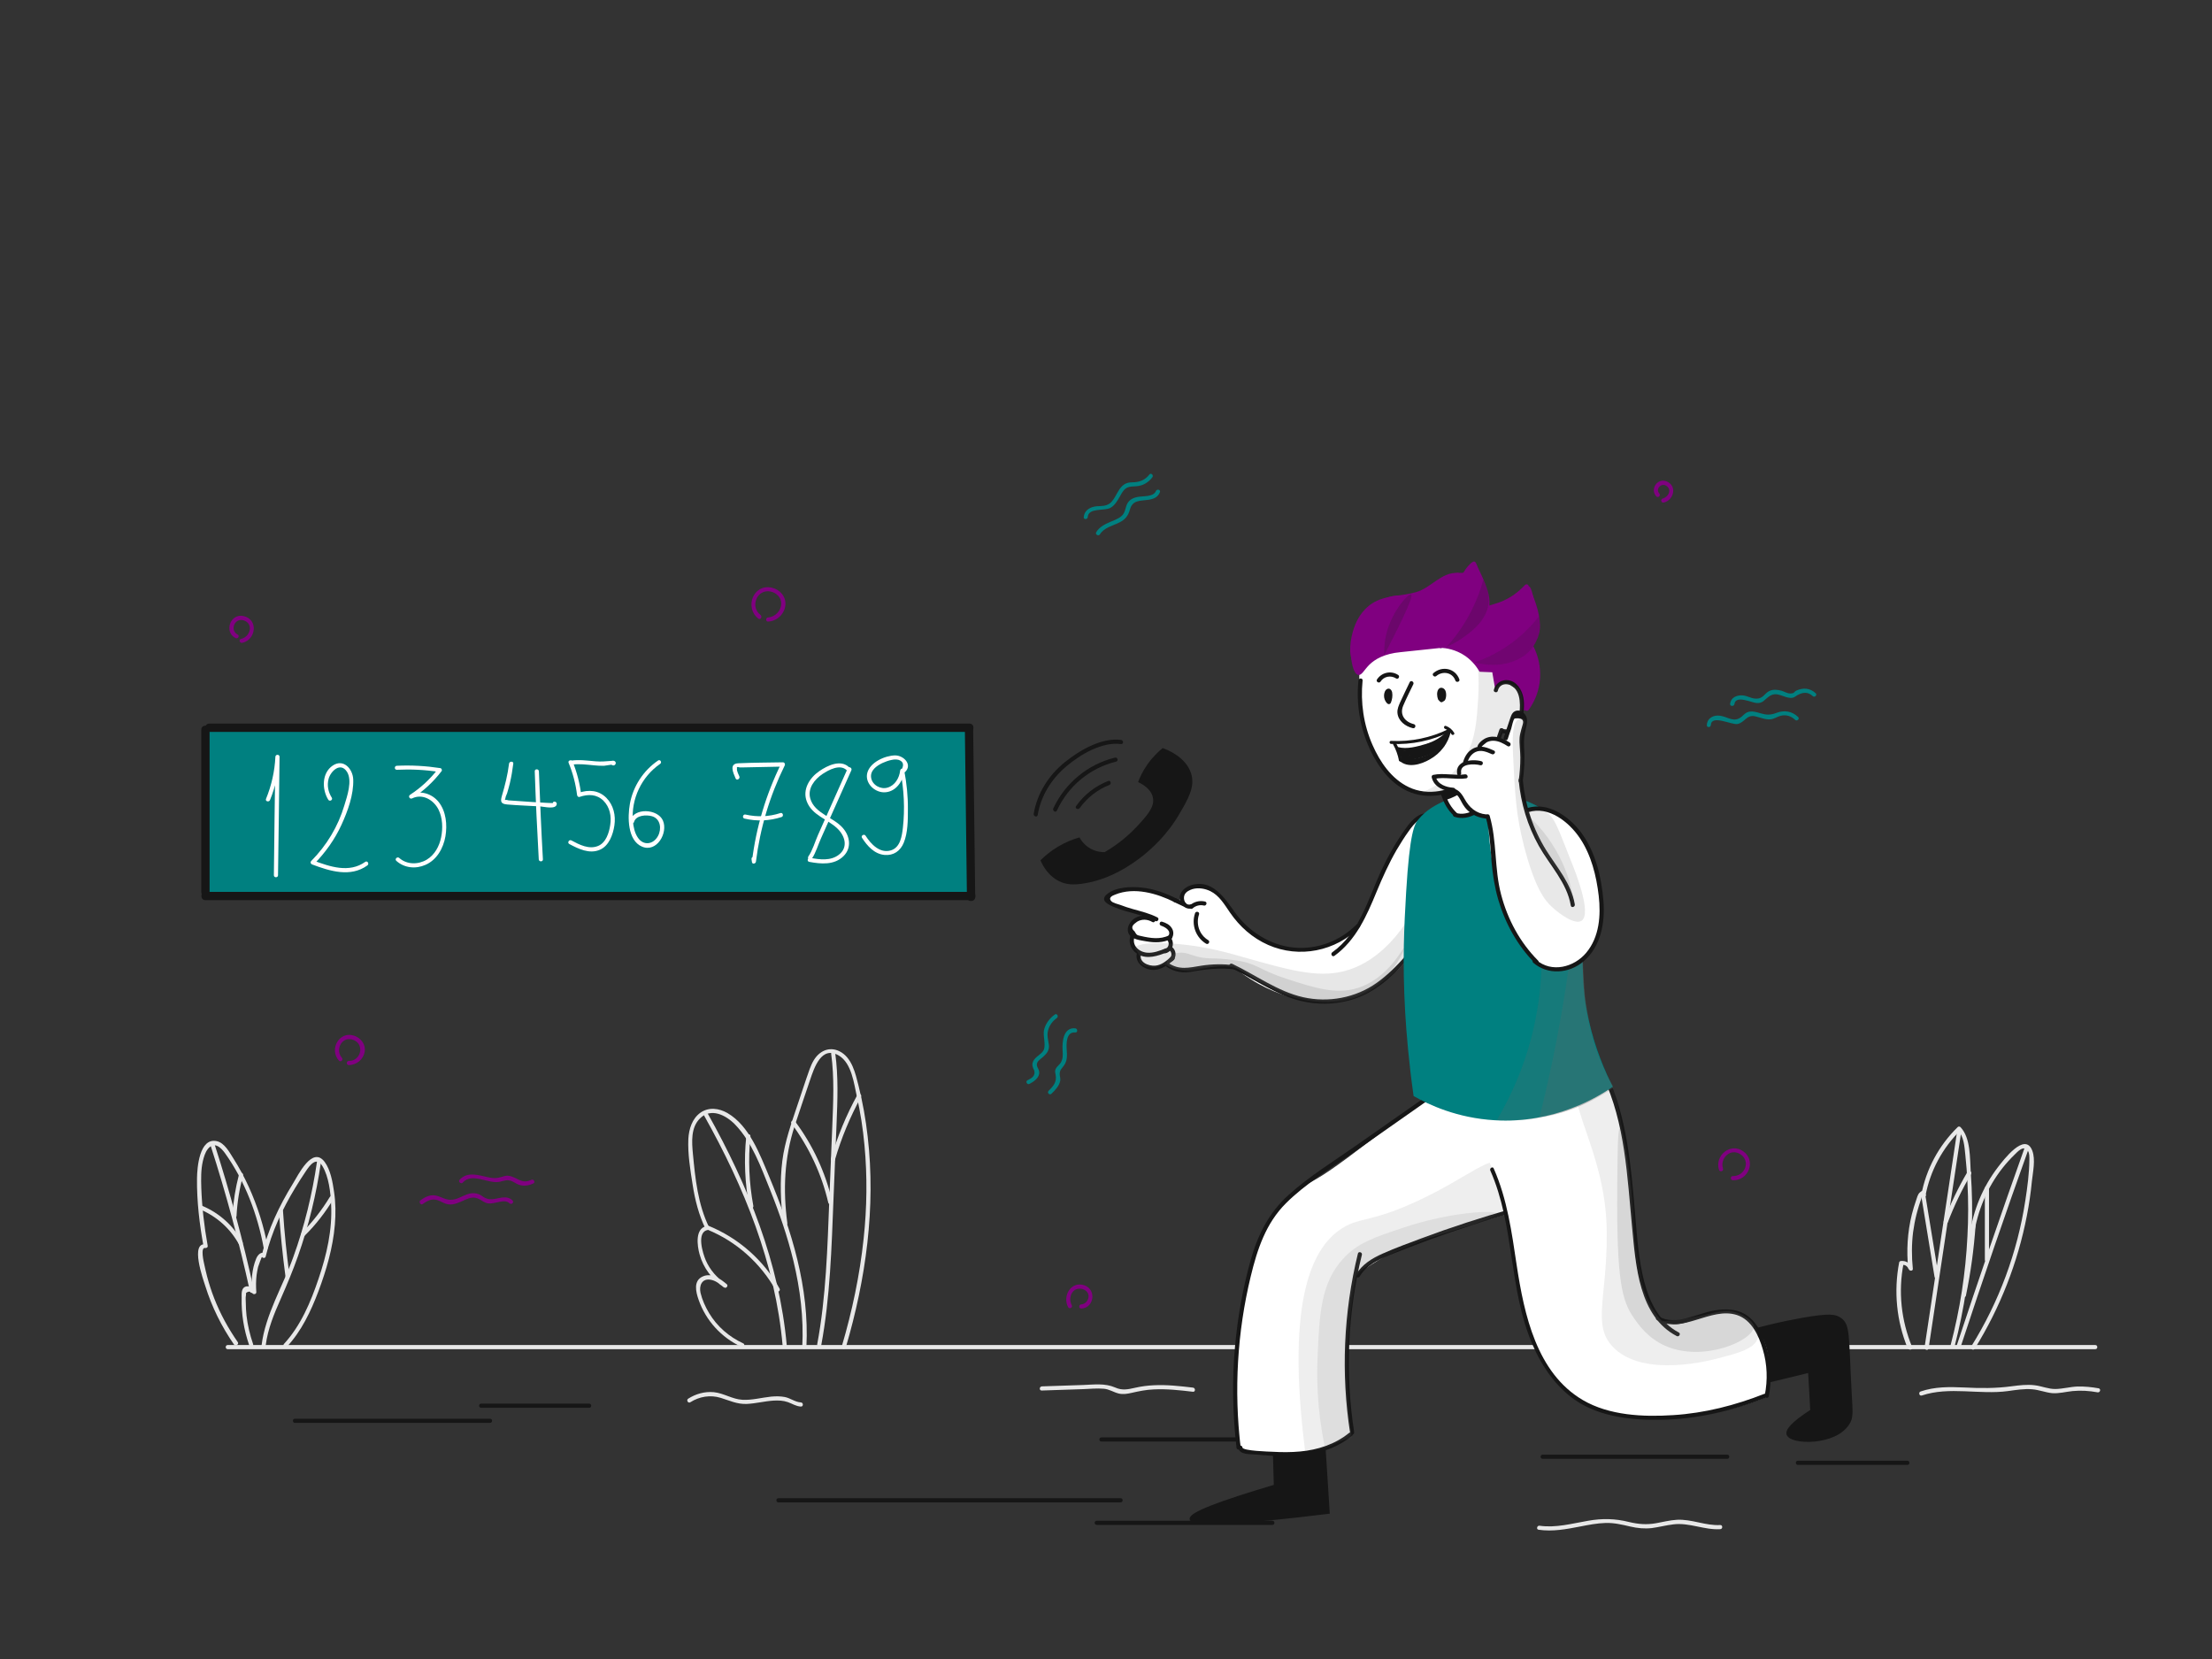 <?xml version="1.0" encoding="UTF-8" standalone="no"?>
<svg
   version="1.1"
   x="0px"
   y="0px"
   viewBox="0 0 1600 1200"
   style="enable-background:new 0 0 1600 1200;"
   xml:space="preserve"
   width="1600px"
   height="1200px"
   id="svg4508"
   sodipodi:docname="contact.svg"
   inkscape:version="1.2.2 (b0a84865, 2022-12-01)"
   xmlns:inkscape="http://www.inkscape.org/namespaces/inkscape"
   xmlns:sodipodi="http://sodipodi.sourceforge.net/DTD/sodipodi-0.dtd"
   xmlns="http://www.w3.org/2000/svg"
   xmlns:svg="http://www.w3.org/2000/svg"><rect x="0" y="0" width="1600" height="1200" fill="#333333" stroke="none"/><defs
   id="defs4512" /><sodipodi:namedview
   id="namedview4510"
   pagecolor="#ffffff"
   bordercolor="#000000"
   borderopacity="0.25"
   inkscape:showpageshadow="2"
   inkscape:pageopacity="0.0"
   inkscape:pagecheckerboard="0"
   inkscape:deskcolor="#d1d1d1"
   showgrid="false"
   inkscape:zoom="0.68207245"
   inkscape:cx="748.45421"
   inkscape:cy="807.09901"
   inkscape:window-width="1352"
   inkscape:window-height="815"
   inkscape:window-x="0"
   inkscape:window-y="35"
   inkscape:window-maximized="0"
   inkscape:current-layer="svg4508" />

<g
   id="ground">
	<g
   id="g3678">
		<g
   id="g3676">
			<path
   d="M164.7,975.9c176.2,0,352.3,0,528.5,0c175.3,0,350.6,0,525.8,0c98.9,0,197.7,0,296.6,0c1.9,0,1.9-3,0-3     c-176.2,0-352.3,0-528.5,0c-175.3,0-350.6,0-525.8,0c-98.9,0-197.7,0-296.6,0C162.8,972.9,162.8,975.9,164.7,975.9L164.7,975.9z"
   style="fill:#E8E8E8;"
   id="path3674" />
		</g>
	</g>
	<g
   id="g3684">
		<g
   id="g3682">
			<path
   d="M537.6,971.7c-10.2-4.7-18.9-12.2-24.7-21.9c-2.7-4.5-5-9.6-6.2-14.7c-1.1-5.1,0.9-10.3,6.9-9.5     c3.9,0.5,7,3.1,9.8,5.5c0.6-0.8,1.2-1.6,1.8-2.4c-6.5-4.2-11.6-10-14.7-17.1c-2.1-4.9-7-20.4,1.4-21.9c1-0.2,1.3-1.4,0.9-2.2     c-8-16.5-9.9-34.9-11.6-52.9c-0.8-8.6-1.6-19,5.1-25.6c7.9-8,18.8-2.4,25.4,4.4c12.3,12.7,18.7,30.8,25.2,46.9     c6.8,16.9,12.7,34.1,17,51.7c4.9,20.4,7.5,41.3,6.4,62.2c-0.1,1.9,2.9,1.9,3,0c2.2-42.8-10.7-84.3-27-123.3     c-6.7-16-14.3-36.6-30.1-45.8c-6.1-3.5-13.5-4.5-19.5-0.3c-6.1,4.3-8.4,11.9-8.8,19c-0.5,10.9,1.4,22.4,3.1,33.1     c1.7,11.1,4.5,22,9.4,32.1c0.3-0.7,0.6-1.5,0.9-2.2c-8.8,1.6-7,14.3-5.3,20.4c2.7,10,9.2,18.5,17.9,24.1c1.4,0.9,3.1-1.3,1.8-2.4     c-4.8-4-10.9-8.5-17.4-5.6c-6.9,3.1-5,11.1-3,16.8c5.2,15.1,16.6,27.5,31,34.1C537.8,975.1,539.4,972.5,537.6,971.7L537.6,971.7z     "
   style="fill:#E8E8E8;"
   id="path3680" />
		</g>
	</g>
	<g
   id="g3690">
		<g
   id="g3688">
			<path
   d="M569.5,884.7c-3.2-23.9-2.2-47.3,5.3-70.3c3.6-11.1,7.4-22.1,11.1-33.1c3-8.9,8.3-25.4,21-17.7     c9.1,5.5,10.8,20.1,12.9,29.6c2.6,11.6,4.4,23.3,5.5,35.2c2.1,22.4,1.8,45.1-0.6,67.5c-2.8,26.4-8.3,52.5-15.8,77.9     c-0.5,1.9,2.3,2.6,2.9,0.8c14.5-49.3,21.8-101.4,15.8-152.6c-1.4-12.4-3.6-24.7-6.6-36.7c-2.3-9-4.7-20.3-13.8-24.9     c-7.5-3.7-14.7-0.1-18.7,6.7c-2.3,3.9-3.6,8.4-5.1,12.6c-2.2,6.6-4.4,13.1-6.6,19.7c-4.4,13.2-9.1,26.2-10.9,40.1     c-1.9,15-1.3,30.2,0.7,45.2C566.7,886.6,569.7,886.6,569.5,884.7L569.5,884.7z"
   style="fill:#E8E8E8;"
   id="path3686" />
		</g>
	</g>
	<g
   id="g3696">
		<g
   id="g3694">
			<path
   d="M509.4,807.1c28.8,51.3,51.5,107.1,56.7,166.3c0.2,1.9,3.2,1.9,3,0c-5.3-59.7-28-115.9-57.1-167.8     C511.1,803.9,508.5,805.4,509.4,807.1L509.4,807.1z"
   style="fill:#E8E8E8;"
   id="path3692" />
		</g>
	</g>
	<g
   id="g3702">
		<g
   id="g3700">
			<path
   d="M601.2,762.2c2.4,17.5,1.5,35.2,0.8,52.8c-0.7,17.3-1.4,34.6-2.1,52c-1.4,35.2-2.3,70.7-8.8,105.4     c-0.3,1.9,2.5,2.7,2.9,0.8c6.5-35,7.5-70.7,8.9-106.2c0.7-18,1.5-36,2.2-53.9c0.7-17.2,1.4-34.5-1-51.6     C603.9,759.5,601,760.4,601.2,762.2L601.2,762.2z"
   style="fill:#E8E8E8;"
   id="path3698" />
		</g>
	</g>
	<g
   id="g3708">
		<g
   id="g3706">
			<path
   d="M572.5,812.7c12.7,17.1,21.8,36.5,26.6,57.2c0.4,1.9,3.3,1.1,2.9-0.8c-4.9-21-14-40.7-26.9-58     C574,809.6,571.4,811.1,572.5,812.7L572.5,812.7z"
   style="fill:#E8E8E8;"
   id="path3704" />
		</g>
	</g>
	<g
   id="g3714">
		<g
   id="g3712">
			<path
   d="M620.2,791.9c-8.1,14.7-14.5,30.2-19.2,46.4c-0.5,1.9,2.4,2.7,2.9,0.8c4.6-15.9,11-31.2,18.9-45.7     C623.7,791.8,621.1,790.2,620.2,791.9L620.2,791.9z"
   style="fill:#E8E8E8;"
   id="path3710" />
		</g>
	</g>
	<g
   id="g3720">
		<g
   id="g3718">
			<path
   d="M511.6,889.4c21.1,8.6,38.6,24.3,49.7,44.2c0.9,1.7,3.5,0.2,2.6-1.5c-11.5-20.6-29.7-36.6-51.5-45.5     C510.6,885.7,509.9,888.6,511.6,889.4L511.6,889.4z"
   style="fill:#E8E8E8;"
   id="path3716" />
		</g>
	</g>
	<g
   id="g3726">
		<g
   id="g3724">
			<path
   d="M539.8,821.9c-1.8,17.1-1,34.2,2.2,51.1c0.4,1.9,3.3,1.1,2.9-0.8c-3.1-16.6-3.8-33.5-2.1-50.3     C543,820,540,820,539.8,821.9L539.8,821.9z"
   style="fill:#E8E8E8;"
   id="path3722" />
		</g>
	</g>
	<g
   id="g3732">
		<g
   id="g3730">
			<path
   d="M183.1,972.3c-2.3-6.7-4-13.7-4.8-20.8c-0.3-3-0.5-6-0.5-9.1c0-1.6-0.3-3.9,0.1-5.4c0-0.6,0.1-1.2,0.1-1.8     c1.9-1.4,3.5-1.2,4.8,0.5c0.9,0.8,2.7,0.3,2.6-1.1c-0.3-4.1-0.3-8.2,0.2-12.3c0.3-2,0.6-4,1.1-5.9c0.2-0.7,2.6-7.5,2.8-7.2     c0.7,1,2.4,1,2.7-0.4c4.3-17.7,12-34.2,21.4-49.7c2.4-4,5-8,7.6-11.9c2.9-4.3,7.7-11.1,12.1-3.6c4.5,7.6,5.8,18.7,6.2,27.4     c1,18.4-3.2,36.7-9.1,54c-5.7,16.9-12.8,33.8-25,47.1c-1.3,1.4,0.8,3.5,2.1,2.1c10.6-11.5,17.3-25.6,22.8-40.1     c5.8-15.5,10.5-31.6,11.9-48.1c0.7-8,0.6-16.1-0.6-24.1c-1-6.9-2.5-15.7-6.8-21.5c-8.9-11.8-19.2,9.7-22.9,15.7     c-10,16.2-18.1,33.4-22.6,51.9c0.9-0.1,1.8-0.2,2.7-0.4c-2.5-3.3-5.6,0-6.7,2.8c-3.1,7.5-3.7,16.2-3,24.1     c0.9-0.4,1.7-0.7,2.6-1.1c-1.9-1.7-5-3.9-7.7-2.6c-2.8,1.4-2.4,5.2-2.4,7.8c-0.3,11.7,1.6,23.2,5.4,34.3     C180.8,974.9,183.7,974.1,183.1,972.3L183.1,972.3z"
   style="fill:#E8E8E8;"
   id="path3728" />
		</g>
	</g>
	<g
   id="g3738">
		<g
   id="g3736">
			<path
   d="M229.3,840.2c-3.4,23.6-9.1,46.8-17.2,69.2c-7.5,21-20.1,41.3-22.9,63.7c-0.2,1.9,2.8,1.9,3,0     c1.5-11.9,6.1-22.9,10.9-33.7c4.5-10.2,8.8-20.5,12.5-31c7.7-21.9,13.2-44.5,16.5-67.5C232.4,839.1,229.5,838.3,229.3,840.2     L229.3,840.2z"
   style="fill:#E8E8E8;"
   id="path3734" />
		</g>
	</g>
	<g
   id="g3744">
		<g
   id="g3742">
			<path
   d="M201.7,875.9c1.1,15.9,2.7,31.7,4.8,47.5c0.3,1.9,3.1,1.1,2.9-0.8c-2.1-15.5-3.7-31.1-4.7-46.7     C204.6,874,201.6,873.9,201.7,875.9L201.7,875.9z"
   style="fill:#E8E8E8;"
   id="path3740" />
		</g>
	</g>
	<g
   id="g3750">
		<g
   id="g3748">
			<path
   d="M220.4,893.8c8-7.9,14.9-16.8,20.7-26.4c1-1.7-1.6-3.2-2.6-1.5c-5.7,9.4-12.4,18-20.2,25.8     C216.9,893,219,895.1,220.4,893.8L220.4,893.8z"
   style="fill:#E8E8E8;"
   id="path3746" />
		</g>
	</g>
	<g
   id="g3756">
		<g
   id="g3754">
			<path
   d="M172,970.8c-6.9-9.9-12.7-20.5-17.1-31.8c-2-5.1-3.7-10.4-5.1-15.7c-0.7-2.8-1.4-5.6-2-8.5     c-0.4-1.7-3-12.8,0.6-12.1c1.2,0.2,2.1-0.7,1.8-1.8c-2.5-13.8-4.1-27.7-4.6-41.7c-0.2-6.4-0.3-13,1.1-19.2c0.7-3,1.7-6.5,3.7-9     c4.6-5.6,9.4-1,12.4,3.2c14.4,20.2,23.6,44.5,28,68.8c0.3,1.9,3.2,1.1,2.9-0.8c-2.8-15.1-7.4-29.7-13.7-43.6     c-3.3-7.2-7-14.1-11.2-20.7c-2.8-4.4-6.4-11.3-12.1-12.5c-12.5-2.6-14.1,19.2-14.2,26.9c-0.2,16.6,1.8,33.3,4.8,49.6     c0.6-0.6,1.2-1.2,1.8-1.8c-12-2.1-2.1,25.4-0.6,30.1c4.7,15.1,11.8,29.4,20.8,42.4C170.5,973.9,173.1,972.4,172,970.8L172,970.8z     "
   style="fill:#E8E8E8;"
   id="path3752" />
		</g>
	</g>
	<g
   id="g3762">
		<g
   id="g3760">
			<path
   d="M152.3,828.5c11.2,34.7,20.7,70,28.5,105.6c0.4,1.9,3.3,1.1,2.9-0.8c-7.8-35.6-17.3-70.9-28.5-105.6     C154.6,825.9,151.7,826.7,152.3,828.5L152.3,828.5z"
   style="fill:#E8E8E8;"
   id="path3758" />
		</g>
	</g>
	<g
   id="g3768">
		<g
   id="g3766">
			<path
   d="M145,874.9c11.9,5.1,21.6,13.8,27.8,25.1c0.9,1.7,3.5,0.2,2.6-1.5c-6.5-11.8-16.5-20.9-28.9-26.2     C144.7,871.6,143.2,874.2,145,874.9L145,874.9z"
   style="fill:#E8E8E8;"
   id="path3764" />
		</g>
	</g>
	<g
   id="g3774">
		<g
   id="g3772">
			<path
   d="M172.9,849.4c-2.6,9.9-4.2,19.9-4.8,30.1c-0.1,1.9,2.9,1.9,3,0c0.5-9.9,2.1-19.7,4.7-29.3     C176.3,848.3,173.4,847.5,172.9,849.4L172.9,849.4z"
   style="fill:#E8E8E8;"
   id="path3770" />
		</g>
	</g>
	<g
   id="g3780">
		<g
   id="g3778">
			<path
   d="M1383.1,974.4c-7.9-19.2-10.2-40.1-6.2-60.5c-0.5,0.4-1,0.7-1.4,1.1c2.3-0.4,4,0.6,5.2,3.1     c0.5,1.4,3.1,1.4,2.9-0.4c-0.9-8.8-0.9-17.7,0.2-26.5c0.6-4.4,1.4-8.7,2.5-13c0.5-2,1.1-4,1.7-6c0.4-1.1,0.7-2.3,1.1-3.4     c0.7-1.6,1.1-3.3,1.1-5.1c0.8,0.5,1.7,1,2.5,1.5c3.4-18.3,12.3-34.8,25.5-47.8c-0.7,0-1.4,0-2.1,0c4.6,4.9,4.8,11.9,5.5,18.2     c0.7,6.6,1.2,13.2,1.5,19.8c0.7,12.9,0.7,25.9,0,38.8c-1.3,26.7-5.4,53.1-12.2,78.9c-0.5,1.9,2.4,2.7,2.9,0.8     c7.1-27.3,11.3-55.3,12.4-83.5c0.6-14.2,0.3-28.4-0.7-42.5c-0.7-10.1,0.1-24.6-7.4-32.6c-0.6-0.6-1.6-0.6-2.1,0     c-13.6,13.3-22.8,30.4-26.3,49.1c-0.3,1.4,1.4,2.6,2.5,1.5c0.2-0.2,0.3-0.3,0.5-0.5c0.4-0.4,0.6-0.9,0.4-1.5     c-0.8-2.3-2.9-3-4.7-1.1c-1.3,1.3-1.8,3.6-2.4,5.3c-1.2,3.4-2.2,6.8-3.1,10.3c-3.2,12.9-4,26.2-2.6,39.4c1-0.1,2-0.3,2.9-0.4     c-1.4-3.5-4.2-5.6-8.1-5.3c-0.6,0-1.3,0.4-1.4,1.1c-4,20.9-1.9,42.4,6.2,62.1C1381,976.9,1383.9,976.2,1383.1,974.4L1383.1,974.4     z"
   style="fill:#E8E8E8;"
   id="path3776" />
		</g>
	</g>
	<g
   id="g3786">
		<g
   id="g3784">
			<path
   d="M1427.7,893.7c2.6-17.8,9.7-34.8,20.9-49c2.7-3.4,5.5-6.5,8.6-9.5c2-1.9,6.5-7.3,9.6-2.8     c1.2,1.7,1.1,4.5,1.1,6.5c-0.1,9.7-1.4,19.6-2.9,29.3c-5.7,37.5-19.1,73.6-39.2,105.8c-1,1.6,1.6,3.2,2.6,1.5     c18.3-29.5,31.1-62.1,37.7-96.2c1.6-8.2,2.8-16.4,3.6-24.7c0.7-6.7,2.8-15.8,0.3-22.3c-5.3-14-21,7-24.8,11.9     c-10.9,14.2-17.9,31-20.4,48.7C1424.6,894.8,1427.5,895.6,1427.7,893.7L1427.7,893.7z"
   style="fill:#E8E8E8;"
   id="path3782" />
		</g>
	</g>
	<g
   id="g3792">
		<g
   id="g3790">
			<path
   d="M1426,886.2c-1.2,16.9-3.5,33.6-6.9,50.2c-0.4,1.9,2.5,2.7,2.9,0.8c3.5-16.8,5.8-33.8,7-51     C1429.1,884.3,1426.1,884.3,1426,886.2L1426,886.2z"
   style="fill:#E8E8E8;"
   id="path3788" />
		</g>
	</g>
	<g
   id="g3798">
		<g
   id="g3796">
			<path
   d="M1464.6,829.8c-17,47.7-33.4,95.5-49.3,143.6c-0.6,1.8,2.3,2.6,2.9,0.8c15.8-48.1,32.2-95.9,49.3-143.6     C1468.1,828.8,1465.2,828,1464.6,829.8L1464.6,829.8z"
   style="fill:#E8E8E8;"
   id="path3794" />
		</g>
	</g>
	<g
   id="g3804">
		<g
   id="g3802">
			<path
   d="M1415.6,818.6c-7.8,52-15.7,103.9-23.5,155.9c-0.3,1.9,2.6,2.7,2.9,0.8c7.8-52,15.7-103.9,23.5-155.9     C1418.8,817.5,1415.9,816.6,1415.6,818.6L1415.6,818.6z"
   style="fill:#E8E8E8;"
   id="path3800" />
		</g>
	</g>
	<g
   id="g3810">
		<g
   id="g3808">
			<path
   d="M1389.4,863.1c3.3,20.2,6.6,40.3,9.9,60.5c0.3,1.9,3.2,1.1,2.9-0.8c-3.3-20.2-6.6-40.3-9.9-60.5     C1392,860.4,1389.1,861.2,1389.4,863.1L1389.4,863.1z"
   style="fill:#E8E8E8;"
   id="path3806" />
		</g>
	</g>
	<g
   id="g3816">
		<g
   id="g3814">
			<path
   d="M1423.1,847.7c-6.7,11.4-12.4,23.3-17.1,35.7c-0.7,1.8,2.2,2.6,2.9,0.8c4.6-12.1,10.2-23.8,16.8-34.9     C1426.7,847.5,1424.1,846,1423.1,847.7L1423.1,847.7z"
   style="fill:#E8E8E8;"
   id="path3812" />
		</g>
	</g>
	<g
   id="g3822">
		<g
   id="g3820">
			<path
   d="M1435.7,859.5c0,17.2,0,34.5,0,51.7c0,1.9,3,1.9,3,0c0-17.2,0-34.5,0-51.7     C1438.7,857.6,1435.7,857.6,1435.7,859.5L1435.7,859.5z"
   style="fill:#E8E8E8;"
   id="path3818" />
		</g>
	</g>
	<g
   id="g3828">
		<g
   id="g3826">
			<path
   d="M499.3,1014.3c6.6-4.2,14.5-5.5,22-3.2c6.5,2,11.9,4.7,18.9,4.4c6.5-0.3,12.8-2,19.3-2.4     c3.5-0.2,7-0.1,10.4,1.1c3.4,1.2,5.8,3,9.4,3.2c1.9,0.1,1.9-2.9,0-3c-4.1-0.2-7.6-3.1-11.6-3.9c-3.2-0.6-6.5-0.6-9.8-0.3     c-7,0.7-13.9,2.7-20.9,2.3c-7.3-0.4-13.5-4.8-20.7-5.5c-6.6-0.6-13,1.2-18.5,4.7C496.2,1012.7,497.7,1015.3,499.3,1014.3     L499.3,1014.3z"
   style="fill:#E8E8E8;"
   id="path3824" />
		</g>
	</g>
	<g
   id="g3834">
		<g
   id="g3832">
			<path
   d="M753.5,1005.8c10-0.3,20-0.7,29.9-1c4.9-0.2,10-0.7,14.9-0.3c4.1,0.3,7.2,2.6,11,3.5     c3.1,0.7,6.1,0.2,9.2-0.5c5.3-1.2,10.5-2.3,16-2.5c9.5-0.5,19,0.6,28.4,1.7c1.9,0.2,1.9-2.8,0-3c-9.4-1.1-18.9-2.2-28.4-1.7     c-4.5,0.2-9,0.8-13.4,1.8c-5.3,1.2-9.4,2.1-14.5-0.2c-7.4-3.2-15.2-2.1-23-1.8c-10,0.3-20,0.7-29.9,1     C751.6,1002.9,751.6,1005.9,753.5,1005.8L753.5,1005.8z"
   style="fill:#E8E8E8;"
   id="path3830" />
		</g>
	</g>
	<g
   id="g3840">
		<g
   id="g3838">
			<path
   d="M1112.9,1106.5c10.1,1.5,20-0.4,29.9-2.3c6.1-1.2,12.2-2.4,18.5-2.6c6.2-0.2,12,1.2,18,2.6     c5.2,1.2,10.2,1.7,15.5,1.1c5.3-0.7,10.4-2.1,15.7-2.7c11.5-1.4,22.3,4.2,33.8,3.5c1.9-0.1,1.9-3.1,0-3     c-10.7,0.6-20.7-4.4-31.4-3.8c-5.1,0.3-10,1.6-15.1,2.5c-6.8,1.2-12.8,0.7-19.5-0.9c-10-2.5-19.3-2.7-29.5-0.9     c-11.7,2-23.3,5.3-35.2,3.6C1111.8,1103.3,1111,1106.2,1112.9,1106.5L1112.9,1106.5z"
   style="fill:#E8E8E8;"
   id="path3836" />
		</g>
	</g>
	<g
   id="g3846">
		<g
   id="g3844">
			<path
   d="M1390.1,1009.4c20-6.7,41.7-0.4,62.3-3.2c5.8-0.8,11.7-1.8,17.6-1.3c4.9,0.4,9.5,2.3,14.3,2.8     c5,0.4,9.9-1,14.8-1.5c6.1-0.6,12.1-0.2,18.1,0.9c1.9,0.4,2.7-2.5,0.8-2.9c-5-0.9-10.1-1.4-15.2-1.3c-5.4,0.2-10.6,1.7-16,1.8     c-5.1,0.1-9.9-2.1-15-2.7c-5.5-0.7-11,0-16.5,0.7c-11.7,1.6-22.9,1.5-34.6,0.9c-10.7-0.5-21.3-0.6-31.5,2.9     C1387.5,1007.1,1388.2,1010,1390.1,1009.4L1390.1,1009.4z"
   style="fill:#E8E8E8;"
   id="path3842" />
		</g>
	</g>
	<g
   id="g3852">
		<g
   id="g3850">
			<path
   d="M563,1086.7c82.5,0,165.1,0,247.6,0c1.9,0,1.9-3,0-3c-82.5,0-165.1,0-247.6,0     C561.1,1083.7,561.1,1086.7,563,1086.7L563,1086.7z"
   style="fill:#161616;"
   id="path3848" />
		</g>
	</g>
	<g
   id="g3858">
		<g
   id="g3856">
			<path
   d="M793.3,1103c42.4,0,84.7,0,127.1,0c1.9,0,1.9-3,0-3c-42.4,0-84.7,0-127.1,0     C791.3,1100,791.3,1103,793.3,1103L793.3,1103z"
   style="fill:#161616;"
   id="path3854" />
		</g>
	</g>
	<g
   id="g3864">
		<g
   id="g3862">
			<path
   d="M1115.8,1055.2c44.5,0,89.1,0,133.6,0c1.9,0,1.9-3,0-3c-44.5,0-89.1,0-133.6,0     C1113.9,1052.2,1113.9,1055.2,1115.8,1055.2L1115.8,1055.2z"
   style="fill:#161616;"
   id="path3860" />
		</g>
	</g>
	<g
   id="g3870">
		<g
   id="g3868">
			<path
   d="M1300.4,1059.6c26.4,0,52.9,0,79.3,0c1.9,0,1.9-3,0-3c-26.4,0-52.9,0-79.3,0     C1298.5,1056.6,1298.5,1059.6,1300.4,1059.6L1300.4,1059.6z"
   style="fill:#161616;"
   id="path3866" />
		</g>
	</g>
	<g
   id="g3876">
		<g
   id="g3874">
			<path
   d="M213.3,1029.2c47.1,0,94.1,0,141.2,0c1.9,0,1.9-3,0-3c-47.1,0-94.1,0-141.2,0     C211.4,1026.2,211.4,1029.2,213.3,1029.2L213.3,1029.2z"
   style="fill:#161616;"
   id="path3872" />
		</g>
	</g>
	<g
   id="g3882">
		<g
   id="g3880">
			<path
   d="M348,1018.3c26.1,0,52.1,0,78.2,0c1.9,0,1.9-3,0-3c-26.1,0-52.1,0-78.2,0     C346.1,1015.3,346.1,1018.3,348,1018.3L348,1018.3z"
   style="fill:#161616;"
   id="path3878" />
		</g>
	</g>
	<g
   id="g3888">
		<g
   id="g3886">
			<path
   d="M796.7,1042.7c34.2,0,68.3,0,102.5,0c1.9,0,1.9-3,0-3c-34.2,0-68.3,0-102.5,0     C794.7,1039.7,794.7,1042.7,796.7,1042.7L796.7,1042.7z"
   style="fill:#161616;"
   id="path3884" />
		</g>
	</g>
</g>
<g
   id="background">
	<g
   id="g3895">
		<g
   id="g3893">
			<path
   d="M1237.5,524.4c0.4-7.7,15,0,19.1-0.7c5.4-0.9,6.6-6.9,12.8-5.6c3.8,0.8,7.4,2.6,11.4,2.2     c2.6-0.3,4.5-1.8,7-2.5c3.9-1.1,7.8,0.1,10.7,2.9c1.4,1.3,3.5-0.8,2.1-2.1c-4.4-4.2-9.9-5.1-15.5-3c-4.7,1.8-7.5,1.6-12.2,0.2     c-2.3-0.7-4.7-1.4-7.1-1.1c-2.8,0.4-3.9,1.8-5.8,3.5c-5.7,4.9-9.8,0.4-15.8-0.5c-4.6-0.7-9.3,1.6-9.6,6.7     C1234.4,526.4,1237.4,526.4,1237.5,524.4L1237.5,524.4z"
   style="fill:#008080"
   id="path3891" />
		</g>
	</g>
	<g
   id="g3901">
		<g
   id="g3899">
			<path
   d="M1254.6,509.2c0.8-6.6,12.4-1,15.8-0.7c4.6,0.4,5.7-2.2,9-4.6c6.1-4.5,10.5,1.2,16.6,0.9     c1.7-0.1,2.6-1.1,4-1.9c3.9-2.2,7.7-2.7,11.2,0.6c1.4,1.3,3.5-0.8,2.1-2.1c-4.1-3.8-9-4.1-13.9-1.9c-2.2,1-0.9,2.1-4.7,2.1     c-1.9,0-4.3-1.5-6.2-2c-2.7-0.7-5.5-1.1-8.2,0c-4.4,1.8-4.6,6.2-10.8,5.7c-3.1-0.2-5.8-2.1-9-2.3c-4.3-0.3-8.5,1.5-9.1,6.1     C1251.3,511.1,1254.3,511.1,1254.6,509.2L1254.6,509.2z"
   style="fill:#008080"
   id="path3897" />
		</g>
	</g>
	<g
   id="g3907">
		<g
   id="g3905">
			<path
   d="M305.8,870.9c4.1-3,7.6-4.4,12.4-2.1c1.9,0.9,3.7,1.9,5.8,2.3c4.4,0.7,8.4-1.5,12.3-3.2     c3.6-1.6,6.6-2.5,10.4-0.5c2.1,1.1,3.8,2.6,6.2,3c4.8,0.9,11.9-3.7,15.7,0c1.4,1.3,3.5-0.8,2.1-2.1c-3.7-3.6-8.2-1.9-12.8-1.1     c-3.1,0.5-5.1,0.4-7.9-1.2c-1.3-0.8-2.5-1.8-4-2.3c-2-0.7-4-0.8-6.1-0.4c-2.7,0.6-5.2,2-7.8,3.1c-4.7,2-7.8,1.9-12.6-0.2     c-6.1-2.8-10-1.9-15.5,2.1C302.8,869.4,304.3,872,305.8,870.9L305.8,870.9z"
   style="fill:#800080"
   id="path3903" />
		</g>
	</g>
	<g
   id="g3913">
		<g
   id="g3911">
			<path
   d="M334.7,855.4c6.8-7.6,18.4,1.2,26.8-0.6c3.1-0.7,5.1-1.7,8.3-0.6c1.9,0.7,3.5,2,5.4,2.7     c3.7,1.3,7.2,0.7,10.6-0.9c1.7-0.8,0.2-3.4-1.5-2.6c-7,3.4-10.1-1.9-16.2-2.9c-1.9-0.3-3.4,0.2-5.2,0.8c-3.4,1-6,1.1-9.6,0.3     c-7-1.5-15.2-4.5-20.9,1.8C331.3,854.7,333.4,856.8,334.7,855.4L334.7,855.4z"
   style="fill:#800080"
   id="path3909" />
		</g>
	</g>
	<g
   id="g3919">
		<g
   id="g3917">
			<path
   d="M550.1,444.8c-7.8-5.9-2.6-19.1,7.4-16.9c4.1,0.9,7.6,4.2,7.6,8.6c0,5.2-4.4,9.8-9.5,10.1     c-1.9,0.1-1.9,3.1,0,3c6.4-0.3,11.8-5.4,12.5-11.8c0.6-6.2-3.9-11.4-9.8-12.7c-13.5-3.1-20,14.6-9.7,22.4     C550.1,448.6,551.6,446,550.1,444.8L550.1,444.8z"
   style="fill:#800080"
   id="path3915" />
		</g>
	</g>
	<g
   id="g3925">
		<g
   id="g3923">
			<path
   d="M247.3,765.1c-5-5.5-0.3-15.3,7.4-13.2c9.3,2.5,6.9,15.6-2.4,15.5c-1.9,0-1.9,3,0,3c5.6,0,10.7-4.2,11.5-9.8     c0.8-5.2-2.7-9.7-7.5-11.4c-10.9-3.8-18.5,9.9-11.1,18C246.5,768.6,248.6,766.5,247.3,765.1L247.3,765.1z"
   style="fill:#800080"
   id="path3921" />
		</g>
	</g>
	<g
   id="g3931">
		<g
   id="g3929">
			<path
   d="M763,733.8c-3.7,2.7-6.5,6.3-7.7,10.7c-1.4,5.2,2.2,12.5-1.3,16.4c-2.2,2.5-6,4.2-7,7.6     c-0.4,1.2-0.3,2.3,0.1,3.5c0.5,1.7,1.2,2,1.2,3.8c0,3-2.6,4.3-5.1,5.6c-1.7,0.9-0.2,3.5,1.5,2.6c3.2-1.7,7.3-4.5,7-8.6     c-0.2-2.6-2.7-4.2-1.3-7c0.9-1.7,3.2-3,4.5-4.3c2.5-2.3,4.2-4.7,3.8-8.2c-0.5-3.8-1.6-6.7-0.6-10.6c1-3.7,3.2-6.7,6.3-8.9     C766,735.3,764.5,732.7,763,733.8L763,733.8z"
   style="fill:#008080"
   id="path3927" />
		</g>
	</g>
	<g
   id="g3937">
		<g
   id="g3935">
			<path
   d="M777.7,743.8c-8.5-0.8-9.5,9.7-9.1,15.8c0.2,3.4,0.4,6.8-1.7,9.6c-1.1,1.4-2.7,2.5-3.4,4.2     c-0.6,1.5-0.2,2.7,0.1,4.3c0.9,4.9-1.8,8.1-5.1,11.3c-1.4,1.4,0.7,3.5,2.1,2.1c2.6-2.6,5.6-5.6,6.3-9.4c0.3-1.8-0.4-3.2-0.4-4.9     c0-3.1,1.9-4.2,3.3-6.4c2.2-3.2,2.1-7.1,1.8-10.8c-0.3-4.3-0.6-13.4,6.1-12.8C779.7,747,779.6,744,777.7,743.8L777.7,743.8z"
   style="fill:#008080"
   id="path3933" />
		</g>
	</g>
	<g
   id="g3943">
		<g
   id="g3941">
			<path
   d="M786.8,374c0.4-6.9,12-4.3,16.3-6.6c3.1-1.7,4.9-4.8,6.6-7.7c1-1.7,1.9-3.6,3.2-5.1c2.6-3,5.6-2.6,9.2-2.9     c4.7-0.4,8.5-2.7,11.4-6.4c1.2-1.5-0.9-3.6-2.1-2.1c-2.8,3.6-6.3,5.3-10.8,5.6c-2.2,0.1-4.3,0-6.4,1c-3.8,1.9-5.6,6-7.6,9.5     c-1.6,2.7-3.1,4.9-6.1,6c-2.9,1.1-6.2,0.5-9.2,1.2c-4,0.9-7.1,3.4-7.4,7.6C783.7,375.9,786.7,375.9,786.8,374L786.8,374z"
   style="fill:#008080"
   id="path3939" />
		</g>
	</g>
	<g
   id="g3949">
		<g
   id="g3947">
			<path
   d="M795.6,386.5c3-4.9,9.1-6.1,13.9-8.5c4.3-2.1,6.5-4.8,7.8-9.4c1.9-7.1,7.4-6.2,13.5-7.1     c3.7-0.6,6.7-1.8,8.2-5.5c0.7-1.8-2.2-2.6-2.9-0.8c-1.9,4.5-9.4,3.4-13.4,4.3c-4.1,0.8-6.9,2.7-8.1,6.8c-1.1,3.7-1.5,6-4.9,8.1     c-2.1,1.3-4.5,2.2-6.8,3.2c-4,1.7-7.7,3.6-10,7.4C792,386.6,794.6,388.1,795.6,386.5L795.6,386.5z"
   style="fill:#008080"
   id="path3945" />
		</g>
	</g>
	<g
   id="g3955">
		<g
   id="g3953">
			<path
   d="M1246.3,845.3c-2.4-7.4,5.2-15,12.4-10.5c7.9,4.9,3.5,16.1-5.3,15.9c-1.9-0.1-1.9,2.9,0,3     c11.2,0.4,17.1-13.9,7.7-20.8c-9.2-6.8-21,2.8-17.7,13.3C1244,848,1246.9,847.2,1246.3,845.3L1246.3,845.3z"
   style="fill:#800080"
   id="path3951" />
		</g>
	</g>
	<g
   id="g3961">
		<g
   id="g3959">
			<path
   d="M775.2,944c-2.8-5.2,0.2-12.8,6.9-11.8c2.7,0.4,5.3,2.4,5.3,5.4c0,2.9-2.3,5.8-5.3,5.9c-1.9,0.1-1.9,3.1,0,3     c9.4-0.4,11.1-13.7,2.3-16.8c-9.7-3.3-16.1,7.7-11.8,15.8C773.6,947.2,776.2,945.7,775.2,944L775.2,944z"
   style="fill:#800080"
   id="path3957" />
		</g>
	</g>
	<g
   id="g3967">
		<g
   id="g3965">
			<path
   d="M1200.2,356.9c-2.9-3.2,1.3-7.7,4.9-5.6c4.5,2.7,1.8,8.2-2.4,9.3c-1.9,0.5-1.1,3.4,0.8,2.9     c7.3-1.8,9.8-12.1,2-15.3c-6.6-2.7-12.2,5.6-7.5,10.8C1199.4,360.5,1201.5,358.4,1200.2,356.9L1200.2,356.9z"
   style="fill:#800080"
   id="path3963" />
		</g>
	</g>
	<g
   id="g3973">
		<g
   id="g3971">
			<path
   d="M171.9,459c-5.8-3-2.3-12.2,4.2-10.3c7.6,2.2,5,12-1.7,13.4c-1.9,0.4-1.1,3.3,0.8,2.9     c10-2.2,11.9-17,0.9-19.4c-9.5-2.1-14.3,11.5-5.8,15.9C172.1,462.5,173.6,459.9,171.9,459L171.9,459z"
   style="fill:#800080"
   id="path3969" />
		</g>
	</g>
</g>
<g
   id="number_board">
	<path
   d="M149.7,528.1c-0.2,40.4-0.3,80.9-0.5,121.3c183.6-0.7,367.2-1.4,550.8-2c-0.5-39.8-1.1-79.6-1.6-119.4   C515.5,528,332.6,528.1,149.7,528.1z"
   style="fill:#008080"
   id="path3976" />
	<g
   id="g3982">
		<g
   id="g3980">
			<path
   d="M145.6,527.8c0,39.2,0,78.3,0,117.5c0,3.9,6,3.9,6,0c0-39.2,0-78.3,0-117.5     C151.6,523.9,145.6,523.9,145.6,527.8L145.6,527.8z"
   style="fill:#161616;"
   id="path3978" />
		</g>
	</g>
	<g
   id="g3988">
		<g
   id="g3986">
			<path
   d="M151.4,529.4c71.3,0,142.6,0,213.9,0c71.6,0,143.3,0,214.9,0c40.3,0,80.6,0,121,0c3.9,0,3.9-6,0-6     c-71.3,0-142.6,0-213.9,0c-71.6,0-143.3,0-214.9,0c-40.3,0-80.6,0-121,0C147.5,523.4,147.5,529.4,151.4,529.4L151.4,529.4z"
   style="fill:#161616;"
   id="path3984" />
		</g>
	</g>
	<g
   id="g3994">
		<g
   id="g3992">
			<path
   d="M697.9,526.3c0.5,40.8,1,81.7,1.5,122.5c0,3.9,6,3.9,6,0c-0.5-40.8-1-81.7-1.5-122.5     C703.9,522.5,697.9,522.5,697.9,526.3L697.9,526.3z"
   style="fill:#161616;"
   id="path3990" />
		</g>
	</g>
	<g
   id="g4000">
		<g
   id="g3998">
			<path
   d="M148.6,651.1c72.1,0,144.1,0,216.2,0s144.1,0,216.2,0c40.5,0,81,0,121.6,0c3.9,0,3.9-6,0-6     c-72.1,0-144.1,0-216.2,0s-144.1,0-216.2,0c-40.5,0-81,0-121.6,0C144.7,645.1,144.7,651.1,148.6,651.1L148.6,651.1z"
   style="fill:#161616;"
   id="path3996" />
		</g>
	</g>
	<g
   id="g4006">
		<g
   id="g4004">
			<path
   d="M195.3,578.7c4.1-10,6.3-20.5,6.9-31.3c-1,0-2,0-3,0c-0.4,28.6-0.8,57.2-1.1,85.7c0,1.9,3,1.9,3,0     c0.4-28.6,0.8-57.2,1.1-85.7c0-1.9-2.9-1.9-3,0c-0.5,10.5-2.8,20.7-6.8,30.5C191.7,579.7,194.6,580.4,195.3,578.7L195.3,578.7z"
   style="fill:#FFFFFF;"
   id="path4002" />
		</g>
	</g>
	<g
   id="g4012">
		<g
   id="g4010">
			<path
   d="M240,577c-2.6-4.1-3.6-8.9-2.3-13.7c1.5-5.5,8.6-12.4,13.3-5c4,6.4,0.1,17.6-1.9,24.2     c-4.5,15.2-12.8,29-24,40.3c-0.8,0.9-0.4,2.1,0.7,2.5c12.8,4.8,27.7,9.5,39.9,0.7c1.6-1.1,0.1-3.7-1.5-2.6     c-11.6,8.3-25.6,3.5-37.6-1c0.2,0.8,0.4,1.7,0.7,2.5c8.1-8.3,14.9-17.8,19.7-28.3c4.5-9.8,8.9-21.8,8.5-32.8     c-0.3-7.7-7.1-15.3-14.9-10c-7.9,5.4-7.8,17.1-3.2,24.6C238.4,580.1,241,578.6,240,577L240,577z"
   style="fill:#FFFFFF;"
   id="path4008" />
		</g>
	</g>
	<g
   id="g4018">
		<g
   id="g4016">
			<path
   d="M287.1,556.8c10.3-0.5,20.4,0,30.6,1.6c-0.3-0.7-0.6-1.5-0.9-2.2c-5.7,7.4-12.4,13.6-20.2,18.7     c-1.6,1.1-0.2,3.4,1.5,2.6c7.5-3.7,15.6,1.1,19.1,8.1c3,6.1,3.2,13.5,1.9,20c-1.3,6.4-4.6,12.7-10.4,16.2     c-6.2,3.7-14.4,3.7-19.9-1.2c-1.4-1.3-3.6,0.8-2.1,2.1c5.8,5.2,14,6,21,2.9c8.3-3.6,13-12.1,14.5-20.7c1.4-8.3,0.5-18-4.9-24.8     c-5-6.2-13.4-8.7-20.7-5.2c0.5,0.9,1,1.7,1.5,2.6c8.2-5.3,15.3-11.9,21.3-19.7c0.6-0.7,0-2.1-0.9-2.2     c-10.4-1.6-20.9-2.2-31.4-1.7C285.1,553.9,285.1,556.9,287.1,556.8L287.1,556.8z"
   style="fill:#FFFFFF;"
   id="path4014" />
		</g>
	</g>
	<g
   id="g4024">
		<g
   id="g4022">
			<path
   d="M368.2,552.4c-1,8.1-2.9,15.6-5.2,23.4c-1.2,4.2-0.6,5.7,3.9,6.1c7.9,0.7,15.9,0.9,23.9,1.4     c2.4,0.1,11.3,2.5,11.9-1.6c0.3-1.9-2.6-2.7-2.9-0.8c0,0.2-28.3-1.6-30.9-1.9c-0.8,0-1.6-0.1-2.3-0.4c-1.3,0.2-1.7-0.2-1-1.2     c-0.1-0.9,0.9-2.7,1.2-3.6c0.7-2.4,1.4-4.8,2-7.3c1.1-4.7,1.9-9.5,2.5-14.3C371.4,550.5,368.4,550.5,368.2,552.4L368.2,552.4z"
   style="fill:#FFFFFF;"
   id="path4020" />
		</g>
	</g>
	<g
   id="g4030">
		<g
   id="g4028">
			<path
   d="M386.8,557.9c0.7,21.2,1.7,42.5,2.9,63.7c0.1,1.9,3.1,1.9,3,0c-1.2-21.2-2.1-42.4-2.9-63.7     C389.7,556,386.7,556,386.8,557.9L386.8,557.9z"
   style="fill:#FFFFFF;"
   id="path4026" />
		</g>
	</g>
	<g
   id="g4036">
		<g
   id="g4034">
			<path
   d="M413.6,553.1c5.5-0.8,10.8,0,16.3,0.5c2.3,0.2,4.7,0.4,7.1,0.3c0.8,0,5.4-1,6-0.7c-0.2-0.7-0.4-1.4-0.5-2.1     c-0.1,0.1-0.1,0.2-0.2,0.3c0.7-0.2,1.4-0.4,2.1-0.5c-0.1,0-0.2-0.1-0.2-0.1c-1.7-0.8-3.3,1.7-1.5,2.6c0.1,0,0.2,0.1,0.2,0.1     c0.7,0.3,1.6,0.2,2.1-0.5c0.1-0.1,0.1-0.2,0.2-0.3c0.4-0.7,0.2-1.6-0.5-2.1c-1-0.6-1.7-0.3-2.8-0.2c-3.7,0.3-7.1,0.6-10.9,0.3     c-6.1-0.5-11.9-1.4-18-0.5C410.9,550.5,411.7,553.4,413.6,553.1L413.6,553.1z"
   style="fill:#FFFFFF;"
   id="path4032" />
		</g>
	</g>
	<g
   id="g4042">
		<g
   id="g4040">
			<path
   d="M411.3,551.8c3.1,7.5,5.1,15.2,6.1,23.2c0.1,0.9,0.9,1.8,1.9,1.4c6.2-2.1,12.3-2,17.2,2.8     c4.6,4.6,5.9,11.2,4.9,17.5c-0.8,5.6-3.1,12.9-8.8,15.2c-6.6,2.7-13.5-0.9-19.3-4c-1.7-0.9-3.2,1.7-1.5,2.6     c6.6,3.5,14.5,7.4,22,4.2c6.7-2.8,9.6-11,10.6-17.6c1.1-7.2-0.6-14.7-5.8-20c-5.6-5.6-12.8-6.1-20.1-3.6c0.6,0.5,1.3,1,1.9,1.4     c-1-8.3-3.1-16.3-6.2-24C413.4,549.2,410.5,550,411.3,551.8L411.3,551.8z"
   style="fill:#FFFFFF;"
   id="path4038" />
		</g>
	</g>
	<g
   id="g4048">
		<g
   id="g4046">
			<path
   d="M476,550.1c-10.7,7.3-18.1,18.7-20.4,31.4c-1.7,9.4-1.8,26.4,8.8,30.9c10.6,4.5,19-9.9,15.1-18.9     c-3.7-8.5-21.1-9.6-23.8,0.3c-0.5,1.9,2.4,2.7,2.9,0.8c1.4-5,8.9-5.4,13-4.2c6.2,1.8,7.1,9.1,4.4,14.2     c-3.3,6.2-10.5,7.4-14.6,1.3c-2.4-3.5-3.2-7.8-3.6-11.9c-1.4-16.1,6.3-32.2,19.6-41.4C479.1,551.6,477.6,549,476,550.1L476,550.1     z"
   style="fill:#FFFFFF;"
   id="path4044" />
		</g>
	</g>
	<g
   id="g4054">
		<g
   id="g4052">
			<path
   d="M534.8,561.6c-0.3-0.7-2.1-4.2-1.7-5.5c-0.4-1.3,0.3-1.6,1.9-1c0.7,0,1.3,0,2,0c3.3-0.1,6.5-0.1,9.8-0.2     c6.5-0.1,13-0.3,19.6-0.4c-0.4-0.8-0.9-1.5-1.3-2.3c-11,22.3-18.2,46.2-21.2,71c1-0.1,2-0.3,2.9-0.4c-0.1-0.7-0.2-1.4-0.3-2.1     c-0.3-1.9-3.2-1.1-2.9,0.8c0.1,0.7,0.2,1.4,0.3,2.1c0.3,1.8,2.8,1.1,2.9-0.4c3-24.2,10-47.6,20.8-69.5c0.5-1-0.1-2.3-1.3-2.3     c-10.7,0.2-21.5,0.2-32.3,0.7c-6.7,0.3-3.8,6.6-1.9,11C532.9,564.9,535.5,563.3,534.8,561.6L534.8,561.6z"
   style="fill:#FFFFFF;"
   id="path4050" />
		</g>
	</g>
	<g
   id="g4060">
		<g
   id="g4058">
			<path
   d="M538.5,592.1c9,2.1,18,1.7,26.8-1.1c1.8-0.6,1-3.5-0.8-2.9c-8.3,2.7-16.7,3-25.2,1.1     C537.4,588.7,536.6,591.6,538.5,592.1L538.5,592.1z"
   style="fill:#FFFFFF;"
   id="path4056" />
		</g>
	</g>
	<g
   id="g4066">
		<g
   id="g4064">
			<path
   d="M613.2,555.7c-4.9,10.9-9.7,21.8-14.6,32.7c-2.3,5.2-4.6,10.3-6.9,15.5c-2.2,4.9-3.9,11.2-7,15.6     c-1.1,1.6,1.5,3.1,2.6,1.5c2.8-4.1,4.5-10.1,6.6-14.7c2.4-5.5,4.9-10.9,7.3-16.4c4.9-10.9,9.7-21.8,14.6-32.7     C616.6,555.5,614,554,613.2,555.7L613.2,555.7z"
   style="fill:#FFFFFF;"
   id="path4062" />
		</g>
	</g>
	<g
   id="g4072">
		<g
   id="g4070">
			<path
   d="M614.3,555.1c-6.1-6.1-15.8-1.4-21.7,2.7c-7,4.8-12.4,13.3-9,22c3.8,9.9,14.8,12.6,21.9,19.3     c5.7,5.3,8.3,13.8,1.2,19.2c-5.9,4.5-13.7,3.5-20.6,2.2c-1.9-0.4-2.7,2.5-0.8,2.9c8.5,1.6,18.2,2.5,24.9-4.2     c5.8-5.8,4.7-14.1-0.3-20c-6.7-8.1-20.7-10.6-23.8-21.6c-2.1-7.3,3.1-13.9,8.8-17.7c4.5-3,12.7-7.5,17.5-2.8     C613.5,558.6,615.6,556.5,614.3,555.1L614.3,555.1z"
   style="fill:#FFFFFF;"
   id="path4068" />
		</g>
	</g>
	<g
   id="g4078">
		<g
   id="g4076">
			<path
   d="M654.7,558.4c5.5-5.4-1.1-12-7.2-12c-7.4,0.1-18.3,5-20.2,12.8c-1.7,7.1,4.9,13.7,11.9,13.9     c8.6,0.2,14.1-8,15-15.7c-1,0.1-2,0.3-2.9,0.4c2.6,13.4,3.3,27.2,1.8,40.8c-0.7,6-1.8,14.4-8.7,16.5c-8,2.4-14.5-4.6-18.3-10.6     c-1-1.6-3.6-0.1-2.6,1.5c3.8,5.9,8.9,11.7,16.3,12.4c6.5,0.6,11.5-2.9,13.9-8.8c3-7.3,3-16.4,3-24.1c0.1-9.6-0.9-19.1-2.7-28.5     c-0.3-1.8-2.8-1.1-2.9,0.4c-0.6,5.3-3.7,10.7-9.1,12.3c-5,1.5-11.1-1.8-11.9-7.2c-0.8-5.2,4-8.6,8.2-10.6     c2.1-0.9,4.3-1.8,6.5-2.2c1.7-0.4,3.4-0.5,5.1-0.1c3.3,1.1,4.1,3.3,2.5,6.6C651.2,557.6,653.3,559.8,654.7,558.4L654.7,558.4z"
   style="fill:#FFFFFF;"
   id="path4074" />
		</g>
	</g>
	<path
   d="M841,541.1c-3.2,2.6-7.3,6.5-11.1,11.9c-3.3,4.7-5.4,9.2-6.7,12.7c3,1.4,9.4,4.9,10.7,11.1   c1.5,6.8-4.1,13-11.5,21C817.5,603,810,610,799,616.4c-1.9,0-5.7-0.2-9.9-2.4c-5-2.7-7.4-6.7-8.3-8.3c-4.2,1.2-9.6,3.2-15.5,6.7   c-5.5,3.3-9.7,6.9-12.7,9.9c1.4,3.2,5.6,12,15.1,15.8c3.7,1.5,8.4,2.3,17.1,0.8c8.8-1.5,20.7-5.1,34.8-14.7   c20.1-13.7,30.1-29.7,32.9-34.5c7-11.9,12-20.4,9.1-30.1C857.9,547.5,844.1,542.2,841,541.1z"
   style="fill:#161616;"
   id="path4080" />
	<g
   id="g4086">
		<g
   id="g4084">
			<path
   d="M781,584.5c5.4-7.6,12.8-13.3,21.4-16.7c1.8-0.7,1-3.6-0.8-2.9c-9.4,3.7-17.3,9.8-23.2,18.1     C777.2,584.6,779.8,586.1,781,584.5L781,584.5z"
   style="fill:#161616;"
   id="path4082" />
		</g>
	</g>
	<g
   id="g4092">
		<g
   id="g4090">
			<path
   d="M764.5,586.3c8.1-17.7,23.8-30.7,42.8-35.4c1.9-0.5,1.1-3.4-0.8-2.9c-19.6,4.8-36.1,18.4-44.6,36.7     C761.1,586.6,763.6,588.1,764.5,586.3L764.5,586.3z"
   style="fill:#161616;"
   id="path4088" />
		</g>
	</g>
	<g
   id="g4098">
		<g
   id="g4096">
			<path
   d="M750.6,589.5c2.3-13.8,9.8-25.9,20.5-35c10.2-8.7,25.9-18.1,39.8-16.3c1.9,0.2,1.9-2.8,0-3     c-14.2-1.8-30,7.5-40.7,16.1c-11.6,9.4-20,22.5-22.5,37.3C747.4,590.6,750.3,591.4,750.6,589.5L750.6,589.5z"
   style="fill:#161616;"
   id="path4094" />
		</g>
	</g>
</g>
<g
   id="boy">
	<g
   id="leg_right">
		<path
   d="M921.3,1035.8c0.4,13,0.7,26,1.1,39c-41.3,12.2-61.6,20.2-60.9,24c0.9,4.8,34,3.2,99.3-4.8    c-1.4-22.2-2.8-44.5-4.3-66.7C944.8,1030.1,933.1,1032.9,921.3,1035.8z"
   style="fill:#161616;stroke:#161616;stroke-width:2;stroke-miterlimit:10;"
   id="path4101" />
		<path
   d="M1052,779.5c-6,1.8-4.7,2.5-37.1,27.4c-34.3,26.3-51.4,39.5-63.3,46.2c-6.9,3.9-12.5,6.7-19.4,13.1    c-11.4,10.7-17.2,22.9-21.7,34.8c-14,37.1-16.1,72.6-16.5,88.4c-0.4,14.6-0.1,35.2,3.4,59.9c10.8,2.6,19.8,3.3,26.2,3.4    c11.1,0.2,26.9,0.4,43.3-8c4.8-2.5,8.5-5.1,10.8-6.8c-2.9-17.1-5.1-38.6-4-63.3c0.9-19.9,3.6-37.4,6.8-51.9    c5.3-4,13.4-9.7,23.9-15.4c12.1-6.5,24.2-11.3,57.6-21.1c40-11.7,41.4-10.4,47.3-15.4c15.3-12.8,26.3-38.6,17.7-61    C1115.8,780.3,1076.4,772.4,1052,779.5z"
   style="fill:#FFFFFF;"
   id="path4103" />
		<g
   id="g4109">
			<g
   id="g4107">
				<path
   d="M1036.6,789.6c-18.5,12.9-36.9,25.9-55.4,38.8c-16.4,11.5-34,22.3-49,35.8c-14.4,12.9-22.4,29-27.6,47.4      c-5.7,20.4-9.4,41.5-11.3,62.6c-2.2,24.3-1.7,48.7,1.1,72.9c0.2,1.9,3.2,1.9,3,0c-4.9-41.4-2.5-83.5,7.3-123.9      c4.7-19.5,10.9-38.3,25.4-52.8c14-14,31.6-24.6,47.7-35.9c20.1-14.1,40.2-28.2,60.3-42.3      C1039.7,791.1,1038.2,788.5,1036.6,789.6L1036.6,789.6z"
   style="fill:#161616;"
   id="path4105" />
			</g>
		</g>
		<g
   id="g4115">
			<g
   id="g4113">
				<path
   d="M1093.3,874.4c-22,6.3-43.7,13.3-65.1,21.3c-9.4,3.5-19,7-28.2,11.1c-7.6,3.4-14.7,7.7-19.1,15      c-1,1.7,1.6,3.2,2.6,1.5c4.8-8.1,13.4-12.1,21.7-15.5c9.6-3.9,19.3-7.6,29.1-11.2c19.7-7.2,39.6-13.6,59.7-19.3      C1095.9,876.8,1095.1,873.9,1093.3,874.4L1093.3,874.4z"
   style="fill:#161616;"
   id="path4111" />
			</g>
		</g>
		<g
   id="g4121">
			<g
   id="g4119">
				<path
   d="M982.2,906.8c-10.4,42.5-12.3,86.7-5.6,129.9c0.3,1.9,3.2,1.1,2.9-0.8c-6.6-42.7-4.7-86.4,5.6-128.3      C985.5,905.7,982.6,904.9,982.2,906.8L982.2,906.8z"
   style="fill:#161616;"
   id="path4117" />
			</g>
		</g>
		<g
   id="g4127">
			<g
   id="g4125">
				<path
   d="M895.7,1047c0.5,5.6,9.2,4.7,13,5.1c9.2,0.9,18.4,1.6,27.7,1.1c15-0.8,29.7-5,41.5-14.6      c1.5-1.2-0.6-3.3-2.1-2.1c-10.1,8.2-22.6,12.2-35.4,13.4c-6.6,0.6-13.2,0.6-19.8,0.2c-2.4-0.1-21.7-0.6-21.9-3.1      C898.5,1045.1,895.5,1045.1,895.7,1047L895.7,1047z"
   style="fill:#161616;"
   id="path4123" />
			</g>
		</g>
		<path
   d="M1092.4,840.7c-13.8-7-29.6,10.9-68.6,28.7c-31.9,14.6-39.8,11-52.3,18.6c-22,13.3-41.5,51.2-27.5,161.3    c3.1,0,6.7-0.3,10.7-1.1c10.5-2.2,18-7.2,22.5-10.7c-3.5-21.9-5.6-49.5-2.2-81c1.4-13.3,3.6-25.5,6.2-36.5    c9.5-5.5,24.3-13.4,43.3-20.8c46.1-18.1,74.7-17,79.3-33.2C1106.2,856.9,1100.6,844.8,1092.4,840.7z"
   style="opacity:0.11;fill:#666666;"
   id="path4129" />
		<path
   d="M1082.3,877.8c-0.5-2.7-32.9-1.3-66.9,10.1c-21.7,7.2-33.5,11.2-43.8,22.5c-16.4,17.8-17.3,40.7-18.6,72.5    c-0.6,15.1-0.2,36.9,5.1,63c6.6-2.1,13.1-4.1,19.7-6.2c-2.5-18.6-4.1-41-2.8-66.3c1-18.9,3.3-35.8,6.2-50.6    c2.9-3.1,7.3-7.5,13.5-11.8c13.5-9.5,25.4-11.9,39.4-15.7C1052.2,890.2,1082.8,880.4,1082.3,877.8z"
   style="opacity:0.12;fill:#666666;"
   id="path4131" />
	</g>
	<g
   id="leg_left">
		<path
   d="M1250,967.7c21.8-7.1,40.3-11.1,53.8-13.5c19.3-3.4,23.8-2.7,27.4,0c6.2,4.6,4.9,11.4,7.2,53.8    c0.8,13.9,1.2,17.4-1.6,21.7c-9.5,15.1-41.1,14.4-43.5,7.8c-0.9-2.6,2.1-7.4,17.1-17.1c-0.5-9.5-1-19-1.6-28.5    c-17.1,4.1-34.2,8.3-51.2,12.4C1255.2,992.2,1252.6,980,1250,967.7z"
   style="fill:#161616;stroke:#161616;stroke-width:2;stroke-miterlimit:10;"
   id="path4134" />
		<path
   d="M1075.3,795.5c-6.6,15.5-1.9,32.1,0.3,39.9c2.5,9,4.9,10.2,8.9,22.3c4.3,13,5.6,22.4,7.4,33.7    c2.6,16.5,5.6,35.3,10.3,54.1c5.8,23.2,9,35.1,18.6,48c4.2,5.7,14.1,18.5,31.5,25.3c3.3,1.3,7.7,2.7,18.6,4.1    c12,1.6,30.6,4,55.2,1c21-2.5,38.5-8.1,51.6-13.4c2.6-9.6,2.5-17.6,2.1-22.7c-0.6-6.4-1.6-18.3-10.3-28.4    c-2.5-2.9-6.2-7.1-12.4-9.3c-6.8-2.3-12.9-0.8-23.7,2.1c-12.5,3.3-17.1,6.9-25.3,5.2c-3.5-0.7-6.1-2.1-7.7-3.1    c-2.4-3.7-5.7-9.3-8.8-16.5c-8.1-18.8-8.7-33.9-9.8-50.5c-2.5-37.4-3.8-56.1-9.8-76.8c-6.3-21.7-8.1-32.6-17.5-39.2    c-9.7-6.8-20.7-6.3-27.5-6C1110.3,766,1084.5,774,1075.3,795.5z"
   style="fill:#FFFFFF;"
   id="path4136" />
		<g
   id="g4142">
			<g
   id="g4140">
				<path
   d="M1159.3,778.2c16.4,34.4,17.7,73,21.3,110.2c2.6,26.9,4.9,63.8,32.2,78c1.7,0.9,3.2-1.7,1.5-2.6      c-14-7.3-21-21.7-24.9-36.4c-4.2-16.1-5.3-33-6.7-49.6c-3-34.4-5.7-69.5-20.7-101.2C1161.1,774.9,1158.5,776.4,1159.3,778.2      L1159.3,778.2z"
   style="fill:#161616;"
   id="path4138" />
			</g>
		</g>
		<g
   id="g4148">
			<g
   id="g4146">
				<path
   d="M1078,846.7c17.6,39.9,13.2,85.4,30.3,125.4c6.8,16,17,31,31.5,40.9c17.6,11.9,40.5,14.3,61.2,14      c26.1-0.4,51.8-6.4,76-15.9c1.8-0.7,1-3.6-0.8-2.9c-21.1,8.3-43.3,14-66,15.4c-21.6,1.4-46.2,0.3-65.3-10.9      c-33.5-19.7-42.4-62-47.8-97.3c-3.6-23.9-6.8-48-16.7-70.3C1079.8,843.5,1077.2,845,1078,846.7L1078,846.7z"
   style="fill:#161616;"
   id="path4144" />
			</g>
		</g>
		<g
   id="g4154">
			<g
   id="g4152">
				<path
   d="M1198.5,954.8c18.1,10.6,38.8-9.8,57.9-3.6c10.6,3.5,15.8,14.9,18.7,24.9c3.2,10.8,3.6,22.1,1.4,33.1      c-0.4,1.9,2.5,2.7,2.9,0.8c2-10.4,1.9-21.1-0.5-31.4c-2.3-9.4-6.3-20.1-14.2-26.3c-7.3-5.8-17-5.9-25.8-4.2      c-11.8,2.3-27.3,11-38.9,4.2C1198.3,951.3,1196.8,953.8,1198.5,954.8L1198.5,954.8z"
   style="fill:#161616;"
   id="path4150" />
			</g>
		</g>
		<path
   d="M1144.5,776.9c-16.8,16.5,17.1,52.8,17.7,113.8c0.5,47.7-10.8,67.5,4.4,83.5c21.8,22.9,71.1,9.7,76.5,8.2    c8.6-2.4,27-5.9,28.5-15.2c0.9-6.1-5.5-13-12-16.4c-19.8-10.5-38.3,12.7-55.7,5.1c-13.1-5.8-16-25-21.5-60.7    c-4.5-29.3-1.7-35.5-7-67.7c-3.9-23.7-8.9-53.3-20.9-55C1149.7,771.7,1145.3,776,1144.5,776.9z"
   style="opacity:0.11;fill:#666666;"
   id="path4156" />
		<path
   d="M1171.7,816.1c-1.6,0.1-1.7,19.3-1.9,43c-0.5,67.3,3.3,81.6,12,94.2c3.6,5.2,10.4,14.8,22.8,20.2    c27.4,12.1,63.8-3.8,63.9-13.9c0-5.1-9.3-8.9-10.8-9.5c-9.5-3.8-16.8-0.1-36.1,3.2c-8,1.4-14.8,2.1-19.6,2.5    c-3.6-4.5-8.6-11.5-12.6-20.9c-7.7-17.7-7.1-32.1-7.6-47.4C1180.7,849.7,1173.7,816,1171.7,816.1z"
   style="opacity:0.17;fill:#666666;"
   id="path4158" />
	</g>
	<g
   id="hand_reight">
		<path
   d="M800.1,649.4c0.2-2.3,5.5-3.5,8.7-4.2c13.1-2.9,24.4-0.7,27.4,0.5c5.6,2.2,11.2,4.4,16.9,6.6    c0.3-1.7,1.2-5.3,4.1-8c5.2-4.7,12.6-2.9,14.6-2.3c2.6,0.7,6.7,2.3,13.7,9.9c7.2,7.8,8.2,11.8,12.3,16.9    c9.5,11.8,23.8,14.9,31,16.4c6.3,1.4,19,4.1,33.3-1.9c12.6-5.3,19.7-14.6,22.8-18.8c3-4.1,4-6.5,10-20.2    c12.2-27.9,16.1-36.5,24.6-45.1c4.6-4.7,10.2-10.2,16-8.9c7.1,1.6,10.1,12.7,11.4,17.4c1.4,5.2,3.2,15.1-0.9,32.4    c-1.4,6-6.2,23.7-20.1,43.2c-5.8,8.2-13.9,19.3-28.3,28.7c-6.3,4.1-16.6,10.7-31.5,12.7c-13.2,1.8-23.3-0.9-31.9-3.3    c-9.5-2.6-25.3-8.4-42-22.1c-10.7,0.5-18.9,1.2-24.6,1.9c-9.7,1.1-13.8,2-18.2-0.5c-1.5-0.9-3.7-2.5-6.8-2.3    c-2.9,0.2-3.9,1.8-6.4,2.3c-2.8,0.6-7.4,0.1-10-3.3c-2.1-2.7-1.9-6.1-1.8-7.2c-1.7-1.5-4.4-4.3-5.7-8.5c-0.9-2.9-0.8-5.3-0.8-8    c0.1-3.2,0.1-4.8,0.9-6.1c2.3-4,8.9-3.8,9.9-3.7c-3.2-2.4-6.1-3.7-7.9-4.4c-6.2-2.5-9.5-1.7-15.2-4.8    C803.3,653.3,799.9,651.4,800.1,649.4z"
   style="fill:#FFFFFF;"
   id="path4161" />
		<g
   id="g4167">
			<g
   id="g4165">
				<path
   d="M1036.4,589c-8.7-3.3-15.2,4-19.8,10.5c-6.9,9.7-12.8,20.1-17.8,30.9c-9.4,20.6-15.8,44.6-35.1,58.4      c-1.6,1.1-0.1,3.7,1.5,2.6c15.6-11.3,23.4-29,30.5-46.3c4.3-10.4,8.9-20.6,14.5-30.3c2.8-4.7,5.7-9.4,8.9-13.8      c3.8-5.3,8.9-11.9,16.4-9.1C1037.4,592.6,1038.2,589.7,1036.4,589L1036.4,589z"
   style="fill:#161616;"
   id="path4163" />
			</g>
		</g>
		<g
   id="g4173">
			<g
   id="g4171">
				<path
   d="M861.5,654.1c-4.3,1.4-6-3.9-4.7-6.8c1-2.3,3.6-3.5,5.8-4.2c4.2-1.2,9-0.4,12.9,1.5      c6.5,3.2,10.2,9.7,14.2,15.5c7,10.2,16.3,18.4,27.6,23.4c22.5,9.9,48.8,4.6,66.1-12.8c1.4-1.4-0.8-3.5-2.1-2.1      c-11.8,12-28.5,18.4-45.3,16.8c-17.2-1.6-32.8-11.6-42.8-25.5c-7.4-10.5-16.7-24.6-32-19.5c-4.3,1.4-8.5,5.2-7.8,10.1      c0.6,4.4,4.6,7.9,9,6.4C864.1,656.4,863.3,653.5,861.5,654.1L861.5,654.1z"
   style="fill:#161616;"
   id="path4169" />
			</g>
		</g>
		<g
   id="g4179">
			<g
   id="g4177">
				<path
   d="M851.1,650c-8-4-16.4-7.1-25.3-8c-7.8-0.8-18.7-0.5-25.1,4.8c-5.8,4.8,1.8,7.9,5.9,9.6      c9.4,3.9,20,5.1,29.1,9.8c1.7,0.9,3.2-1.7,1.5-2.6c-5.6-2.9-11.6-4.3-17.6-6c-3.2-0.9-6.3-1.9-9.4-3.1c-1.7-0.6-5.1-1.3-6.4-2.7      c-2.3-2.4,0.6-3.9,2.8-4.7c13.9-5.7,30.3-0.9,43.1,5.5C851.3,653.4,852.8,650.8,851.1,650L851.1,650z"
   style="fill:#161616;"
   id="path4175" />
			</g>
		</g>
		<g
   id="g4185">
			<g
   id="g4183">
				<path
   d="M835,664.3c-4.3-2.6-9.7-2.9-14-0.2c-3.5,2.1-6.4,6.7-4.8,10.8c1.8,4.7,8.8,5.2,12.9,6      c6.3,1.1,12.3,1.1,18.1-1.8c1.7-0.9,0.2-3.5-1.5-2.6c-6.5,3.3-13.7,2.1-20.6,0.5c-2.7-0.6-2.8-0.5-4.5-3.4      c-2.2-1.8-2.1-3.7,0.1-5.5c0.6-0.5,1.2-0.9,1.8-1.4c3.4-2.1,7.6-1.8,11,0.2C835.1,667.9,836.6,665.3,835,664.3L835,664.3z"
   style="fill:#161616;"
   id="path4181" />
			</g>
		</g>
		<g
   id="g4191">
			<g
   id="g4189">
				<path
   d="M817.8,676.6c-2,5.5,0.6,11.2,5.7,13.9c6.6,3.5,14.1,0.9,20.4-1.6c1.8-0.7,1-3.6-0.8-2.9      c-4.2,1.7-8.8,3.5-13.4,3.1c-6-0.5-11.3-5.4-9-11.7C821.3,675.6,818.4,674.8,817.8,676.6L817.8,676.6z"
   style="fill:#161616;"
   id="path4187" />
			</g>
		</g>
		<g
   id="g4197">
			<g
   id="g4195">
				<path
   d="M822.5,689.2c-1.8,5.6,2.7,10.3,7.8,11.8c7.5,2.1,13.5-2.1,18.9-6.8c1.5-1.3-0.7-3.4-2.1-2.1      c-3.4,2.9-6.9,6-11.5,6.4c-4.6,0.4-12.2-2.4-10.2-8.5C826,688.2,823.1,687.4,822.5,689.2L822.5,689.2z"
   style="fill:#161616;"
   id="path4193" />
			</g>
		</g>
		<g
   id="g4203">
			<g
   id="g4201">
				<path
   d="M839.9,669.6c3,1,7.6,3.7,5.2,7.4c-1,1.6,1.6,3.1,2.6,1.5c1.4-2.2,1.3-5.1-0.2-7.3      c-1.5-2.4-4.2-3.7-6.9-4.5C838.8,666.1,838,669,839.9,669.6L839.9,669.6z"
   style="fill:#161616;"
   id="path4199" />
			</g>
		</g>
		<g
   id="g4209">
			<g
   id="g4207">
				<path
   d="M844.2,679.8c2.1,2.3,1.2,5.9-1.8,6.8c-1.8,0.5-1.1,3.4,0.8,2.9c5.3-1.5,6.8-7.9,3.2-11.9      C845,676.3,842.9,678.4,844.2,679.8L844.2,679.8z"
   style="fill:#161616;"
   id="path4205" />
			</g>
		</g>
		<g
   id="g4215">
			<g
   id="g4213">
				<path
   d="M845.6,687.2c2,1.1,2.3,4.1,0.7,5.6c-1.4,1.3,0.7,3.5,2.1,2.1c3-2.9,2.4-8.3-1.3-10.3      C845.5,683.7,843.9,686.3,845.6,687.2L845.6,687.2z"
   style="fill:#161616;"
   id="path4211" />
			</g>
		</g>
		<g
   id="g4221">
			<g
   id="g4219">
				<path
   d="M849.1,652.4c2.2,1,4.4,2.1,6.6,3.1c1.7,0.8,3.3-1.8,1.5-2.6c-2.2-1-4.4-2.1-6.6-3.1      C848.9,649,847.4,651.6,849.1,652.4L849.1,652.4z"
   style="fill:#161616;"
   id="path4217" />
			</g>
		</g>
		<g
   id="g4227">
			<g
   id="g4225">
				<path
   d="M862.7,657c2.2-1.9,5.2-2.7,8.1-2c1.9,0.4,2.7-2.5,0.8-2.9c-4-0.9-7.9,0.1-11,2.8      C859.1,656.2,861.2,658.3,862.7,657L862.7,657z"
   style="fill:#161616;"
   id="path4223" />
			</g>
		</g>
		<g
   id="g4233">
			<g
   id="g4231">
				<path
   d="M864.4,660.6c-2.8,8.3,0.5,17.5,8,22c1.7,1,3.2-1.6,1.5-2.6c-6.4-3.8-9-11.7-6.6-18.6      C867.9,659.5,865,658.7,864.4,660.6L864.4,660.6z"
   style="fill:#161616;"
   id="path4229" />
			</g>
		</g>
		<g
   id="g4239">
			<g
   id="g4237">
				<path
   d="M843.3,698.9c6,4.3,12.5,5.2,19.6,3.8c9.9-1.8,19.4-2.7,29.5-1.6c1.9,0.2,1.9-2.8,0-3      c-7.8-0.9-15.6-0.8-23.4,0.4c-8.9,1.4-16.2,3.5-24.2-2.2C843.2,695.2,841.7,697.8,843.3,698.9L843.3,698.9z"
   style="fill:#161616;"
   id="path4235" />
			</g>
		</g>
		<g
   id="g4245">
			<g
   id="g4243">
				<path
   d="M889.8,699.8c14.3,6.8,27.5,15.9,42.3,21.5c13.6,5.1,28.5,6.1,42.7,2.6c14.6-3.6,26.4-12.2,36.7-22.9      c10.7-11,20.3-23.4,27.1-37.3c8-16.2,11.9-34.2,9.9-52.2c-0.2-1.9-3.2-1.9-3,0c2.2,19.8-2.9,39.5-12.7,56.7      c-9.1,16-22,32-37.1,42.8c-15.2,10.8-34.9,14.4-53.1,10.3c-18.6-4.2-34.3-16.1-51.4-24.2C889.6,696.4,888.1,699,889.8,699.8      L889.8,699.8z"
   style="fill:#161616;"
   id="path4241" />
			</g>
		</g>
		<path
   d="M1040.4,600.6c-3.9,0.2-3.4,16.8-8.1,33.8c-6.9,24.6-26.7,56.9-55.8,66.8c-20.6,7-41.4,1.2-74.5-8.1    c-10.5-2.9-29-9-54.6-10.6c-21.1-1.3-26.3,1.7-26.5,3.3c-0.1,1,1.8,1.7,2.9,4.9c0.9,2.7-0.1,3.6,0.8,5.3c1.6,3.1,6.4,3.5,8.1,3.7    c4.2,0.4,7.6-1.1,9.4-2c1.9,0.9,4.9,2.1,8.6,2.9c7.2,1.5,11.3,0.1,20.4-0.8c9.4-0.9,15.6-1.5,22.4,0.4c6.5,1.8,9.5,4.8,15.1,8.6    c1.7,1.1,17.7,11.8,37.5,15.1c6.2,1,20.4,3.2,36.2-2.9c9-3.4,14.7-8.1,21.2-13.4c4.1-3.4,22.4-19,35.8-48.1    c5.9-12.7,10.7-23.4,9.4-37.5C1047.6,611.7,1043.7,600.4,1040.4,600.6z"
   style="opacity:0.16;fill:#666666;"
   id="path4247" />
		<path
   d="M849,690.2c4.8-2.4,10.4-0.4,12.6,0.4c12.5,4.3,13.7,1.3,32.6,4.1c15.6,2.3,16.2,6.8,36.7,13.4    c19.7,6.4,35.6,11.5,51.3,6.5c22.3-7.1,32.6-29.6,33.4-28.9c0.8,0.6-8.2,22.4-29.7,32.6c-19.5,9.3-39.8,4.6-45.6,3.3    c-9.4-2.2-17-5.8-25.3-9.8c-9.7-4.6-17.3-9.4-22.8-13c-7-0.3-12.5,0.3-16.3,0.8c-9.3,1.4-13.2,3.5-20.8,2.4    c-2-0.3-10.3-1.5-11-5.3C843.7,694.2,846.4,691.5,849,690.2z"
   style="opacity:0.17;fill:#666666;"
   id="path4249" />
	</g>
	<g
   id="torso">
		<path
   d="M1025.9,592.8c-2.7,3.3-6.2,8.8-8.8,52.5c-1.4,24.2-2.8,49.6-0.7,86.9c0.9,15.2,2.6,36,6.1,60.6    c11.2,6.4,31.6,15.9,58.6,17.5c43.3,2.6,74.9-17,85.5-24.2c-5.4-10.7-12.8-27.3-17.5-48.5c-5.8-26-3-37.5-6.1-69.4    c-4.1-42.2-6.1-63.3-18.9-76.1C1099.6,567.5,1045.8,568.3,1025.9,592.8z"
   style="fill:#008080"
   id="path4252" />
		<path
   d="M1080.4,574.8c7.1,10.6,16.2,26.3,23.4,46.7c3.1,8.9,18.5,54.7,7.3,113.6c-5.9,31.3-17.4,56.5-28.4,75.1    c7.7,0.5,16.7,0.4,26.6-0.9c26.3-3.6,46-14.5,57.7-22.5c-3.7-6.8-8.4-16.4-12.4-28.4c-0.8-2.6-4.7-14.3-7.3-32.5    c-1.8-12.4-1.5-16.5-2.7-36.7c-0.3-4.7-1.5-23.8-4.1-45.8c-3.8-32.2-6.7-39.2-11.5-45.4c-6.8-8.8-15.4-13.5-19.2-15.6    C1097.8,576.2,1086.6,575,1080.4,574.8z"
   style="opacity:0.22;fill:#666666;"
   id="path4254" />
		<path
   d="M1140.6,649.9c-1.5,16.2-3.5,32.9-5.9,50.1c-5.5,38.8-12.8,74.9-21.1,108c6.8-0.9,15.5-2.7,25-6.4    c12.4-4.8,21.7-11.2,28-16.2c-13.3-23.4-17.9-43-19.6-57c-1.7-14.1-1.1-27.7-4.4-60.9C1141.8,660.1,1141.1,654,1140.6,649.9z"
   style="opacity:0.22;fill:#666666;"
   id="path4256" />
	</g>
	<g
   id="head">
		<path
   d="M985.1,473.8c-2,4.9-1.9,10.7-1.9,22.4c0,8.3,0.1,19.9,4.4,33.6c3.3,10.6,6.5,21.2,16.4,30.6    c2.8,2.7,14.9,14.2,32,14.2c3.3,0,6.1-0.4,7.9-0.8c0.8,3,2.5,7.2,5.7,11.5c1.7,2.2,3.4,3.9,4.9,5.2c2.4,0,8.5-0.4,14.8-4.4    c6-3.9,8.8-9,9.8-11.2c-1.8-1.8-6.5-7.1-6.8-14.8c-0.1-2.1,0.2-3.9,0.5-5.5c3.3-4.2,6.8-9.7,9.8-16.4c1.5-3.3,2.6-6.4,3.6-9.3    c1.5,0.4,4.5,0.9,7.4-0.5c3.1-1.6,4.2-4.7,5.5-8.5c1.9-5.6,4-11.9,1.4-17.5c-2.5-5.3-6.4-4.1-9.8-9c-5.2-7.3-0.1-14.7-2.2-22.7    c-3.2-12.3-21-17.6-27.9-19.7C1032.3,442.6,993.9,452,985.1,473.8z"
   style="fill:#FFFFFF;"
   id="path4259" />
		<path
   d="M982.5,488.2c2.5,0.4,4.1-3.5,8-7.4c4-3.9,10.7-8,22.7-9.1c9.8-1,19.6-2.1,29.4-3.1c3.1,0.2,10.2,1,17.3,5.9    c5.7,4,8.8,8.8,10.3,11.4c3.1,0.1,6.1,0.3,9.2,0.4c0.6,3.7,1.3,7.4,1.9,11.1c0.4-0.4,5.8-5.2,11.4-3.4c4.5,1.4,6.4,6.2,7.2,8.4    c2.5,6.1,0.8,11,2.3,11.4c1.8,0.6,5.3-6,5.7-6.9c0.9-1.7,3.8-7.6,4.6-16.8c0.6-7.5,1-12.5-1.9-17.2c-1-1.6-2-2.6-2.3-4.6    c-0.5-3.8,2.5-5.9,4.2-9.5c0.9-1.9,1.1-3.7-1.5-17.5c-2.8-14.8-3.8-16.8-5.3-17.2c-2-0.4-3.8,2.3-6.1,4.6    c-4,4.1-10.9,8.6-23.7,10.3c0-4.5-0.6-8.1-1.1-10.7c-0.9-4-1.4-4-4.6-13.4c-1.8-5.3-2.2-7.5-3.4-7.6c-2-0.2-2.7,4.9-7.4,6.7    c-2.1,0.8-2.9,0.1-5.7,0.5c-2.5,0.3-5.9,1.4-9.8,4.7c0,0-6,4.1-16,9.2c-11.1,5.6-14.8-0.5-26.3,4.6c-8.6,3.8-13.8,10.6-16,13.7    c-2.2,3.1-8.4,12.1-8.4,24.5C977,478.3,979,487.7,982.5,488.2z"
   style="fill:#800080"
   id="path4261" />
		<g
   id="g4267">
			<g
   id="g4265">
				<path
   d="M982.6,492.2c-1.7,17,1.1,34.3,8.3,49.8c6.1,13.1,15.8,26.1,29.8,31.3c14.3,5.3,30.7,1.4,42.6-7.6      c12.1-9.2,19.7-22.9,24.2-37.2c0.6-1.8-2.3-2.6-2.9-0.8c-4.3,13.6-11.5,26.7-23,35.5c-11.9,9-28.6,12.8-42.5,6.2      c-12.5-5.9-20.9-18.2-26.3-30.5c-6.5-14.7-8.8-30.8-7.2-46.7C985.8,490.3,982.8,490.3,982.6,492.2L982.6,492.2z"
   style="fill:#161616;"
   id="path4263" />
			</g>
		</g>
		<g
   id="g4273">
			<g
   id="g4271">
				<path
   d="M1083.4,499.7c1.4-6.1,8.5-5.9,12.1-2c3.1,3.2,3.8,7.9,3.9,12.2c0.2,7.2-2.4,20.5-12.7,17.2      c-1.8-0.6-2.6,2.3-0.8,2.9c14.6,4.7,17.8-15.6,16-25.4c-1.1-5.7-4.8-11.8-11.1-12.6c-4.8-0.6-9.2,2.4-10.3,7.1      C1080.1,500.7,1083,501.5,1083.4,499.7L1083.4,499.7z"
   style="fill:#161616;"
   id="path4269" />
			</g>
		</g>
		<g
   id="g4279">
			<g
   id="g4277">
				<path
   d="M1019.7,493.4c-2.3,4.8-4.6,9.5-6.8,14.3c-1.1,2.5-2.3,5-2.1,7.9c0.5,5.9,5.7,9.8,11.1,11.1      c1.9,0.5,2.7-2.4,0.8-2.9c-6.5-1.6-10.5-6.8-7.7-13.4c2.2-5.2,4.8-10.3,7.3-15.5C1023.1,493.2,1020.5,491.7,1019.7,493.4      L1019.7,493.4z"
   style="fill:#161616;"
   id="path4275" />
			</g>
		</g>
		<g
   id="g4285">
			<g
   id="g4283">
				<path
   d="M1005.1,506.5c-0.6-0.7-1-1.6-1.1-2.5c-0.1-0.4-0.1-0.9,0-1.3c0-0.3,0.5-1.2,0.5-1.4      c-0.2,0-0.3,0.1-0.5,0.1c0.1,0.3,0.1,0.6,0.1,0.9c0,0.5,0,1,0,1.5c-0.1,1.3-0.4,2.5-0.9,3.7c0.8-0.2,1.7-0.4,2.5-0.7      c-1-0.9-1.4-1.8-1.3-3.2c0.2-1.9-2.8-1.9-3,0c-0.2,2,0.6,4,2.2,5.3c0.9,0.8,2.1,0.4,2.5-0.7c0.9-2.3,1.3-4.9,0.9-7.3      c-0.3-1.7-1.7-3.4-3.5-2.6c-1.7,0.7-2.4,3.1-2.4,4.9c0,2,0.7,3.9,2.1,5.4C1004.3,510.1,1006.4,507.9,1005.1,506.5L1005.1,506.5z      "
   style="fill:#161616;"
   id="path4281" />
			</g>
		</g>
		<g
   id="g4291">
			<g
   id="g4289">
				<path
   d="M1043.3,505c-0.3-0.8-0.5-1.5-0.5-2.3c0-0.4,0.1-0.8,0.2-1.2c0-0.1,0.1-0.3,0.1-0.4c0.2-0.3,0.1-0.3-0.4,0      c0,0.1,0.2,0.6,0.2,0.8c0,0.4,0,0.8-0.1,1.2c-0.2,0.9-0.6,1.7-1.1,2.4c0.8,0.1,1.6,0.2,2.4,0.3c-1.2-1.7-1.1-3.7,0.2-5.4      c-0.8,0.1-1.6,0.2-2.4,0.3c1,1.2,0.3,3-0.9,3.6c0.7,0.3,1.5,0.6,2.2,0.9c-0.3-0.8-0.5-1.5-0.6-2.4c0-0.5,0.1-1,0.1-1.5      c0-0.2,0.1-0.3,0.1-0.5c-0.3-0.4-0.4-0.5-0.2-0.2c0.3,0.8,0.5,1.4,0.4,2.3c0,0.4-0.2,1-0.2,1.3c0,0.2-0.1,0.3-0.1,0.5      c0.7-0.1,0.8-0.3,0.4-0.7c-1.1-1.6-3.7-0.1-2.6,1.5c1.1,1.6,3.5,3,4.8,0.7c1-1.9,1-5.2,0-7c-1.1-1.9-3.7-2.5-5-0.4      c-1.2,2-0.9,5-0.1,7.1c0.4,0.9,1.3,1.4,2.2,0.9c3.1-1.6,3.7-5.7,1.5-8.3c-0.7-0.8-1.8-0.4-2.4,0.3c-1.8,2.4-1.9,5.9-0.2,8.4      c0.5,0.7,1.7,1.1,2.4,0.3c1.8-2.3,3.7-7.7,0.1-9.4c-1.6-0.7-3,0.3-3.5,1.8c-0.7,1.9-0.7,4,0.1,5.8      C1041.2,507.5,1044.1,506.8,1043.3,505L1043.3,505z"
   style="fill:#161616;"
   id="path4287" />
			</g>
		</g>
		<g
   id="g4297">
			<g
   id="g4295">
				<path
   d="M1011.3,488.2c-5.2-3.4-12-1.8-15.3,3.3c-1,1.6,1.6,3.1,2.6,1.5c2.4-3.8,7.4-4.7,11.2-2.3      C1011.4,491.8,1012.9,489.2,1011.3,488.2L1011.3,488.2z"
   style="fill:#161616;"
   id="path4293" />
			</g>
		</g>
		<g
   id="g4303">
			<g
   id="g4301">
				<path
   d="M1038.9,489c4.6-3.9,11.7-2.7,13.8,3.2c0.6,1.8,3.5,1,2.9-0.8c-2.9-8.1-12.5-10-18.8-4.5      C1035.4,488.1,1037.5,490.2,1038.9,489L1038.9,489z"
   style="fill:#161616;"
   id="path4299" />
			</g>
		</g>
		<g
   id="g4309">
			<g
   id="g4307">
				<path
   d="M1042.6,574.9c1.6,5.9,4.7,11.2,9.2,15.4c1.4,1.3,3.5-0.8,2.1-2.1c-4.1-3.9-7-8.6-8.4-14.1      C1044.9,572.2,1042,573,1042.6,574.9L1042.6,574.9z"
   style="fill:#161616;"
   id="path4305" />
			</g>
		</g>
		<g
   id="g4315">
			<g
   id="g4313">
				<path
   d="M1070.2,556.4c0.9,6.7,3.2,12.8,7.1,18.4c1.1,1.6,3.7,0.1,2.6-1.5c-3.6-5.1-5.9-10.7-6.7-16.9      C1073,554.6,1070,554.5,1070.2,556.4L1070.2,556.4z"
   style="fill:#161616;"
   id="path4311" />
			</g>
		</g>
		<g
   id="g4321">
			<g
   id="g4319">
				<path
   d="M1052,590.8c10.8,3.7,23.2-5,27.2-14.9c0.7-1.8-2.2-2.6-2.9-0.8c-3.4,8.4-14.5,15.9-23.5,12.8      C1051,587.3,1050.2,590.2,1052,590.8L1052,590.8z"
   style="fill:#161616;"
   id="path4317" />
			</g>
		</g>
		<g
   id="g4327">
			<g
   id="g4325">
				<path
   d="M1044.4,576.5c7.2-1.2,13.6-4.6,18.7-9.8c1.3-1.4-0.8-3.5-2.1-2.1c-4.8,4.9-10.7,7.9-17.4,9.1      C1041.7,574,1042.5,576.8,1044.4,576.5L1044.4,576.5z"
   style="fill:#161616;"
   id="path4323" />
			</g>
		</g>
		<g
   id="g4333">
			<g
   id="g4331">
				<path
   d="M1046.1,578.5c8.4-2.4,17.9-9,21.7-17c0.8-1.7-1.8-3.3-2.6-1.5c-3.5,7.3-12.2,13.5-20,15.7      C1043.4,576.2,1044.2,579,1046.1,578.5L1046.1,578.5z"
   style="fill:#161616;"
   id="path4329" />
			</g>
		</g>
		<g
   id="g4339">
			<g
   id="g4337">
				<path
   d="M983.1,480.8c-5.7-6.7-3.4-18.7-0.6-26.3c3.4-9.3,10.1-16.3,19.8-19c8.5-2.4,17.6-2.1,25.9-5.3      c9.2-3.6,15.9-13.5,26.5-12.8c1.9,0.1,1.9-2.9,0-3c-12.1-0.8-19.5,10.8-30.4,13.9c-10.5,3.1-22.2,2-31.7,8.1      c-7.5,4.8-12.2,12.9-14.3,21.4c-2.1,8.1-3.2,18.4,2.6,25.1C982.2,484.4,984.4,482.3,983.1,480.8L983.1,480.8z"
   style="fill:#800080"
   id="path4335" />
			</g>
		</g>
		<g
   id="g4345">
			<g
   id="g4343">
				<path
   d="M1015.1,469.5c-0.8-7.3,0.8-14.5,5.1-20.5c4.8-6.7,12.1-9.7,19.3-13.1c6-2.8,11.5-6.3,15.8-11.4      c4.2-4.8,6.3-11.9,11.6-15.6c-0.7-0.2-1.4-0.4-2.1-0.5c5,11.7,15,26,6,38.4c-1.1,1.6,1.5,3.1,2.6,1.5c9.7-13.4-0.6-28.7-6-41.4      c-0.3-0.7-1.4-1-2.1-0.5c-5.8,3.9-7.8,10.9-12.3,16c-5.9,6.9-13.6,10-21.5,13.8c-13,6.3-21.3,18.5-19.6,33.3      C1012.3,471.4,1015.4,471.4,1015.1,469.5L1015.1,469.5z"
   style="fill:#800080"
   id="path4341" />
			</g>
		</g>
		<g
   id="g4351">
			<g
   id="g4349">
				<path
   d="M1043.4,468.1c6.4-11.9,16.9-21.2,29.7-25.7c6-2.1,12.3-3.3,18-6.2c5.5-2.7,10.2-6.5,14.3-11      c-0.8-0.1-1.6-0.2-2.4-0.3c3.7,7.9,7.2,16.8,7.9,25.5c0.7,9.4-4.5,16.6-10.2,23.5c-1.2,1.5,0.9,3.6,2.1,2.1      c5.7-7,11.3-14.4,11.1-23.8c-0.2-9.9-4.3-20-8.4-28.8c-0.4-0.9-1.7-1-2.4-0.3c-5.2,5.6-11.4,10-18.6,12.6      c-6.1,2.2-12.5,3.4-18.4,6.3c-10.9,5.3-19.8,14-25.5,24.6C1039.9,468.3,1042.5,469.8,1043.4,468.1L1043.4,468.1z"
   style="fill:#800080"
   id="path4347" />
			</g>
		</g>
		<g
   id="g4357">
			<g
   id="g4355">
				<path
   d="M1106.4,468.7c7.2,14,5.9,30.6-3.3,43.3c-1.1,1.6,1.5,3.1,2.6,1.5c9.9-13.6,11-31.4,3.3-46.3      C1108.1,465.5,1105.5,467,1106.4,468.7L1106.4,468.7z"
   style="fill:#800080"
   id="path4353" />
			</g>
		</g>
		<path
   d="M1069.2,484.9c0.3,4.9,0.5,12,0,20.5c-1,15.2-1.8,28.3-8.5,40.6c-8.4,15.3-22.8,23.3-32.4,27.3    c4.6,0.3,12,0.1,20.5-2.7c7-2.3,12.3-5.6,15.7-8.2c1.9,7.5,3.9,15,5.8,22.5c3-3.6,5.9-7.3,8.9-10.9c-2.6-5.2-5.2-10.5-7.8-15.7    c2.1-3.4,4.1-7,6.1-10.9c3.6-6.8,6.5-13.3,8.9-19.5c1.3,0.5,5.1,1.8,8.5,0c3.8-2,4.7-6.5,5.5-10.6c0.8-4.3,3-15.8-3.8-20.8    c-2.8-2.1-7.7-3.5-11.6-1.4c-2.1,1.2-3.2,3-3.8,4.1c-0.5-4.1-0.9-8.2-1.4-12.3C1076.3,486.3,1072.7,485.6,1069.2,484.9z"
   style="opacity:0.14;fill:#666666;"
   id="path4359" />
		<path
   d="M1046.3,467.9c5.6-6.1,12.3-14.8,18.1-26.3c4.1-8.2,6.8-15.8,8.5-22.2c4.5,8.1,4.1,14.6,3.8,17.4    c-1.7,12.8-13.3,20.8-19.8,25.3C1052.8,464.9,1049,466.7,1046.3,467.9z"
   style="opacity:0.2;fill:#212121;"
   id="path4361" />
		<path
   d="M1066.8,479.1c5.7-2,12.4-4.9,19.5-9.2c12.9-7.9,21.6-17.3,27-24.2c0.7,4.2,1.4,12.5-3.1,20.1    C1103,478.2,1085.3,484.2,1066.8,479.1z"
   style="opacity:0.16;fill:#212121;"
   id="path4363" />
		<path
   d="M1001.3,473.7c-0.2-4.2,0.1-10.2,2-17.1c4.5-15.8,15.7-27.6,17.4-26.6    C1022.1,430.8,1018.7,440.2,1001.3,473.7z"
   style="opacity:0.22;fill:#212121;"
   id="path4365" />
		<g
   id="g4371">
			<g
   id="g4369">
				<path
   d="M1006.2,538.1c14.9,0.7,29.4-2.3,42.8-8.9c1.3-0.6,0.2-2.6-1.1-1.9c-13,6.4-27.2,9.3-41.6,8.6      C1004.7,535.8,1004.8,538,1006.2,538.1L1006.2,538.1z"
   style="fill:#161616;"
   id="path4367" />
			</g>
		</g>
		<g
   id="g4377">
			<g
   id="g4375">
				<path
   d="M1007.7,538.5c2,3.6,3.4,7.5,4.2,11.5c0.3,1.4,2.4,0.8,2.2-0.6c-0.8-4.2-2.3-8.3-4.4-12.1      C1009,536.1,1007,537.3,1007.7,538.5L1007.7,538.5z"
   style="fill:#161616;"
   id="path4373" />
			</g>
		</g>
		<g
   id="g4383">
			<g
   id="g4381">
				<path
   d="M1012.1,550.1c6,5.8,15.7,2.9,22.1-0.8c7.7-4.3,13.3-11.5,15.2-20.1c0.3-1.4-1.9-2-2.2-0.6      c-1.6,7.1-5.7,13.1-11.7,17.3c-5.7,3.9-16,8.3-21.8,2.6C1012.7,547.5,1011.1,549.1,1012.1,550.1L1012.1,550.1z"
   style="fill:#161616;"
   id="path4379" />
			</g>
		</g>
		<g
   id="g4389">
			<g
   id="g4387">
				<path
   d="M1010.7,542.6c6.8,1.8,14.6-0.2,21.1-2.2c6.3-1.9,12.1-5,16.5-10c1-1.1-0.6-2.7-1.6-1.6      c-4.2,4.7-9.5,7.6-15.5,9.4c-6.1,1.8-13.6,3.9-19.9,2.2C1009.9,540.1,1009.3,542.3,1010.7,542.6L1010.7,542.6z"
   style="fill:#161616;"
   id="path4385" />
			</g>
		</g>
		<g
   id="g4395">
			<g
   id="g4393">
				<path
   d="M1011.7,543.7c0.8,1.9,1.6,3.8,2.4,5.7c0.5,1.2,2.5,0.3,2.1-0.9c-0.7-1.8-1.2-3.5-1.6-5.4      c-0.5,0.5-0.9,0.9-1.4,1.4c2.4,0.4,4.8,0.6,7.3,0.6c1.2,0,1.6-2,0.3-2.2c-2.3-0.4-4.1-0.3-6.4,0.4c-0.7,0.2-1.1,1-0.7,1.7      c0.6,0.9,1.3,1.9,1.9,2.8c0.8,1.2,2.6,0.2,1.9-1.1c-0.3-0.9-0.6-1.8-0.9-2.6c-0.7,0.3-1.4,0.6-2.1,0.9c1,1.3,1.4,2.7,1,4.2      c0.7-0.2,1.4-0.4,2.1-0.6c-1.4-2.3-2.6,0.4-2.9,1.1c-0.3,0.9,0.9,1.9,1.7,1.3c8.2-6.2,17.8-9.3,27.5-12.3      c1.4-0.4,0.8-2.6-0.6-2.2c-9.9,3-19.7,6.2-28,12.5c0.6,0.4,1.1,0.8,1.7,1.3c0.4-0.9,1.6-1.1,1.8-2.5c0.2-1.2-0.3-3-1.6-3.4      c-3.6-1.2-2.3,3.9-1.4,5.3c0.6,1,2,0.5,2.1-0.6c0.2-2.1-0.2-3.6-1.3-5.3c-0.7-1-2.4-0.4-2.1,0.9c0.4,1.7,0.4,1.6,1.1,3.2      c0.6-0.4,1.3-0.8,1.9-1.1c-0.6-0.9-1.3-1.9-1.9-2.8c-0.2,0.6-0.4,1.1-0.7,1.7c1.7-0.7,3.4-0.8,5.2-0.4c0.1-0.7,0.2-1.5,0.3-2.2      c-2.3,0-4.3-0.1-6.7-0.5c-0.9-0.2-1.6,0.5-1.4,1.4c0.4,1.9,0.9,3.6,1.6,5.4c0.7-0.3,1.4-0.6,2.1-0.9c-0.8-1.9-1.6-3.8-2.4-5.7      C1013.1,541.2,1011.1,542.4,1011.7,543.7L1011.7,543.7z"
   style="fill:#161616;"
   id="path4391" />
			</g>
		</g>
		<g
   id="g4401">
			<g
   id="g4399">
				<path
   d="M1018.1,547.3c3.5-2.1,7.1-3.7,11-5.1c-0.3-0.7-0.6-1.4-0.9-2.1c-3.5,1.6-7,3.2-10.4,4.7      c-1.1,0.5-0.3,2.5,0.9,2.1c9.4-3.7,18.7-7.5,27.2-13.1c-0.6-0.4-1.1-0.8-1.7-1.3c-1.3,3.5-7.1,3.9-10.1,5      c-2.5,0.9-4.9,2.1-7.4,3c-3.5,1.2-7.6,1-10.3,4c-1,1.1,0.6,2.7,1.6,1.6c2.2-2.5,6.3-2.4,9.3-3.4c3-1,5.9-2.5,9-3.5      c4.2-1.3,8.4-1.4,10.1-6c0.3-0.9-0.9-1.8-1.7-1.3c-8.3,5.4-17.5,9.2-26.7,12.8c0.3,0.7,0.6,1.4,0.9,2.1c3.5-1.6,7-3.2,10.4-4.7      c1.2-0.5,0.3-2.5-0.9-2.1c-4,1.4-7.8,3.2-11.5,5.3C1015.7,546.1,1016.9,548.1,1018.1,547.3L1018.1,547.3z"
   style="fill:#161616;"
   id="path4397" />
			</g>
		</g>
		<g
   id="g4407">
			<g
   id="g4405">
				<path
   d="M1045.1,536.3c0-0.1-0.1-0.2-0.1-0.3c0-0.1,0,0,0,0.2c-0.1,0.1-0.3,0.3-0.4,0.4c0,0,0.1,0,0.1,0      c-0.3,0-0.6,0.1-0.9,0.1c-0.5-0.1-0.5-1-0.6-0.4c0,0.2,0,0.3,0.1,0.5c0.1,0.4,0.3,0.6,0.7,0.9c0.5,0.4,1.3,0.1,1.5-0.4      c0.3-0.6,0.1-1.2-0.4-1.5c0,0-0.1,0-0.1-0.1c0.1,0.1,0.3,0.3,0.4,0.4c0.1,0.3,0.1,0.3,0.1,0.1c0-0.1,0-0.2,0-0.2      c0-0.3-0.1-0.6-0.2-0.8c-0.3-0.4-0.7-0.7-1.2-0.7c-1.3,0-1.5,1.5-1.1,2.4c0.2,0.6,0.7,1,1.4,0.8      C1044.9,537.5,1045.4,536.8,1045.1,536.3L1045.1,536.3z"
   style="fill:#161616;"
   id="path4403" />
			</g>
		</g>
		<g
   id="g4413">
			<g
   id="g4411">
				<path
   d="M1045.3,527.2c1.9,0.8,3.5,2.1,4.6,3.9c0.7,1.2,2.7,0.1,1.9-1.1c-1.4-2.3-3.4-4-5.9-4.9      C1044.5,524.5,1043.9,526.7,1045.3,527.2L1045.3,527.2z"
   style="fill:#161616;"
   id="path4409" />
			</g>
		</g>
		<g
   id="g4419">
			<g
   id="g4417">
				<path
   d="M1018,551.7c7.9-5.6,16.6-9.5,26-11.6c1.4-0.3,0.8-2.5-0.6-2.2c-9.7,2.1-18.5,6.1-26.6,11.8      C1015.7,550.6,1016.8,552.6,1018,551.7L1018,551.7z"
   style="fill:#161616;"
   id="path4415" />
			</g>
		</g>
		<g
   id="g4425">
			<g
   id="g4423">
				<path
   d="M1016,549.9c9.8-0.5,18.9-3.5,27-9c1.2-0.8,0.1-2.8-1.1-1.9c-7.8,5.3-16.5,8.3-25.9,8.7      C1014.5,547.8,1014.5,550,1016,549.9L1016,549.9z"
   style="fill:#161616;"
   id="path4421" />
			</g>
		</g>
		<g
   id="g4431">
			<g
   id="g4429">
				<path
   d="M1025.1,547.4c5.5-1.2,10.6-3.3,15.4-6.3c1.2-0.8,0.1-2.7-1.1-1.9c-4.6,2.9-9.5,4.9-14.8,6.1      C1023.1,545.5,1023.7,547.7,1025.1,547.4L1025.1,547.4z"
   style="fill:#161616;"
   id="path4427" />
			</g>
		</g>
		<g
   id="g4437">
			<g
   id="g4435">
				<path
   d="M1018.2,551.3c8-0.2,15.4-2.5,22-7c1.2-0.8,0.1-2.8-1.1-1.9c-6.3,4.3-13.3,6.5-20.9,6.7      C1016.8,549.1,1016.8,551.4,1018.2,551.3L1018.2,551.3z"
   style="fill:#161616;"
   id="path4433" />
			</g>
		</g>
		<g
   id="g4443">
			<g
   id="g4441">
				<path
   d="M1018.2,551.1c-0.1,1.7,1.5,1.9,2.8,1.7c3-0.4,5.9-1.1,8.8-1.8c1.4-0.4,0.8-2.5-0.6-2.2      c-1.5,0.4-3,0.7-4.6,1c-0.7,0.1-4.1,0.3-4.2,1.2C1020.6,549.7,1018.3,549.7,1018.2,551.1L1018.2,551.1z"
   style="fill:#161616;"
   id="path4439" />
			</g>
		</g>
	</g>
	<g
   id="hand_left">
		<path
   d="M1037.3,562.8c1-2.8,10-2.2,17.8-1.2c0-1.5,0.3-3.7,1.2-6.1c0.7-1.9,1.8-3.8,5.8-8.2c4.3-4.7,6.5-7,9.3-8.7    c2.1-1.3,5.6-3,10.5-3.8c2,0.7,4.1,1.4,6.1,2c0.6-1.9,1.8-5.5,4.1-12.5c1.5-4.7,2.4-7.1,4.4-7.9c2-0.7,4.7,0,6.1,1.7    c2,2.5,0.2,6.1-0.9,12.2c-0.6,3.5-0.1,2.9-0.3,16c-0.2,13.4-0.7,13.3-0.6,18.9c0.1,5.2,0.8,12.6,3.2,21.5c2.2-1,5.7-2.1,9.9-2    c9.8,0.1,16.7,6.5,21.8,11.4c10,9.5,14.3,20,17.2,27.4c5.6,14.3,6.3,26.2,6.4,31.4c0.1,8.1,0.3,15.7-3.8,24.5    c-1.3,2.8-4.9,10.3-13.1,16c-3.4,2.4-9.8,6.8-18.1,6.1c-4.8-0.4-9.1-2.4-13.7-6.1c-15.4-12.5-22.5-35.2-24.7-43.1    c-4.2-14.4-8.8-35.3-9.6-61.4c-2.2-0.1-4.8-0.6-7.6-1.7c-10.3-4.3-14.3-14.6-15.1-17.2c-2.1,0.1-9.6,0-14.3-5.2    C1038.3,565.6,1036.9,564.1,1037.3,562.8z"
   style="fill:#FFFFFF;"
   id="path4446" />
		<g
   id="g4452">
			<g
   id="g4450">
				<path
   d="M1051.2,569.8c-5.3-0.4-11.4-2.4-12.8-8.2c-0.3,0.6-0.7,1.2-1,1.8c7.7-1.6,15.4,0.7,23.1-0.4      c1.9-0.3,1.1-3.2-0.8-2.9c-7.7,1.1-15.4-1.2-23.1,0.4c-0.8,0.2-1.2,1.1-1,1.8c1.7,7.2,9,9.9,15.7,10.4      C1053.2,572.9,1053.2,569.9,1051.2,569.8L1051.2,569.8z"
   style="fill:#161616;"
   id="path4448" />
			</g>
		</g>
		<g
   id="g4458">
			<g
   id="g4456">
				<path
   d="M1056.9,559.1c-1.2-7.1,9.7-6.7,13.8-5.6c1.9,0.5,2.7-2.4,0.8-2.9c-6.7-1.8-19.1-0.5-17.5,9.2      C1054.3,561.8,1057.2,561,1056.9,559.1L1056.9,559.1z"
   style="fill:#161616;"
   id="path4454" />
			</g>
		</g>
		<g
   id="g4464">
			<g
   id="g4462">
				<path
   d="M1061.2,552.2c0.9-3.5,2.8-6.7,6.2-8.3c4-1.8,8,0,11.7,1.6c1.7,0.8,3.3-1.8,1.5-2.6      c-4.6-2.1-9.5-4.1-14.4-1.8c-4.2,1.9-6.8,5.9-7.9,10.3C1057.9,553.3,1060.8,554.1,1061.2,552.2L1061.2,552.2z"
   style="fill:#161616;"
   id="path4460" />
			</g>
		</g>
		<g
   id="g4470">
			<g
   id="g4468">
				<path
   d="M1071.7,540.2c-0.2-0.2,3.2-3,3.7-3.3c1.4-0.7,3-1.1,4.6-1.1c3.9,0,7.4,1.9,10.5,3.9c1.6,1,3.1-1.5,1.5-2.6      c-5-3.2-11.1-5.7-17-3.3c-2.5,1-8.5,5.5-5.5,8.6C1070.9,543.7,1073,541.6,1071.7,540.2L1071.7,540.2z"
   style="fill:#161616;"
   id="path4466" />
			</g>
		</g>
		<g
   id="g4476">
			<g
   id="g4474">
				<path
   d="M1101.4,565.5c1.2-8.5,1.6-16.9,1-25.5c-0.3-4.9,0.2-8.7,1.4-13.5c0.6-2.5,1.1-5.1,0.4-7.6      c-1.1-3.4-4.9-6.2-8.5-4.4c-2.3,1.2-2.9,3.9-3.7,6.2c-1.5,4.3-2.9,8.7-4.3,13c-0.6,1.8,2.3,2.6,2.9,0.8c0.8-2.5,1.6-5,2.5-7.4      c0.5-1.5,1.3-6.5,2.5-7.4c5-0.6,7,0.8,5.8,4.4c-0.3,1.2-0.6,2.3-1,3.5c-0.5,1.9-1,3.7-1.2,5.6c-0.4,4.8,0.5,9.8,0.5,14.7      c0,5.7-0.4,11.3-1.2,16.9C1098.3,566.6,1101.2,567.4,1101.4,565.5L1101.4,565.5z"
   style="fill:#161616;"
   id="path4472" />
			</g>
		</g>
		<g
   id="g4482">
			<g
   id="g4480">
				<path
   d="M1049.6,573c5.2,0.4,6.5,5.8,8.9,9.4c1.2,1.9,2.7,3.6,4.5,5c3.5,2.8,7.6,4.3,12.1,4.7c1.9,0.2,1.9-2.8,0-3      c-7.6-0.7-12.4-5.1-15.9-11.5c-2.2-4-4.8-7.2-9.6-7.5C1047.6,569.9,1047.7,572.9,1049.6,573L1049.6,573z"
   style="fill:#161616;"
   id="path4478" />
			</g>
		</g>
		<g
   id="g4488">
			<g
   id="g4486">
				<path
   d="M1074.6,590.8c3.1,10.7,3.4,21.7,4.3,32.7c0.8,9.3,2.3,18.6,4.9,27.5c5.1,17.2,13.9,33.1,26.6,45.9      c1.4,1.4,3.5-0.8,2.1-2.1c-13.1-13.2-22-29.8-26.7-47.7c-5-18.8-2.9-38.5-8.3-57.1C1076.9,588.2,1074,589,1074.6,590.8      L1074.6,590.8z"
   style="fill:#161616;"
   id="path4484" />
			</g>
		</g>
		<g
   id="g4494">
			<g
   id="g4492">
				<path
   d="M1098.5,564.3c1.5,16.7,6.4,33,14.6,47.6c8,14.2,20.3,26.5,23.1,43.1c0.3,1.9,3.2,1.1,2.9-0.8      c-2.5-15.1-12.8-26.6-20.7-39.2c-9.5-15.3-15.2-32.7-16.9-50.6C1101.3,562.4,1098.3,562.4,1098.5,564.3L1098.5,564.3z"
   style="fill:#161616;"
   id="path4490" />
			</g>
		</g>
		<g
   id="g4500">
			<g
   id="g4498">
				<path
   d="M1105.4,587.5c14.9-4.8,29.6,7.2,37.4,18.8c8.2,12.2,11.9,27.2,13.6,41.7c1.6,14.2,0.5,29.7-9,41.1      c-8.8,10.6-25.1,14.8-36.2,5.2c-1.5-1.3-3.6,0.9-2.1,2.1c10.5,9.1,26,7.8,36.3-1c12.6-10.7,15.7-28.1,14.4-43.8      c-1.4-17.1-5.7-35.4-16.1-49.4c-8.7-11.6-23.9-22.5-39-17.7C1102.8,585.2,1103.5,588.1,1105.4,587.5L1105.4,587.5z"
   style="fill:#161616;"
   id="path4496" />
			</g>
		</g>
		<path
   d="M1098.9,519.9c-5.3,2-4.9,15.6-4.5,25.4c1.4,29.1,2.1,43.7,7.8,66.1c8.2,31.9,15.7,40.2,19.8,44.1    c5.9,5.6,17.2,13.7,22,10.5c7.6-5.1-4.5-35.5-7.5-42.9c-10.1-25.2-12.3-33.6-19.8-36.2c-4.5-1.5-8.9-0.9-12,0    c-4.3-9.2-5-16.6-4.9-21.7c0.1-4.3,0.8-4.3,1.1-10.8c0.6-11.8-1.5-12.5-0.4-20.2c1.1-7.5,4-12,1.9-13.8    C1101.7,519.4,1100,519.5,1098.9,519.9z"
   style="opacity:0.15;fill:#666666;"
   id="path4502" />
		<path
   d="M1107.5,592c7.1,6.9,12,13.5,15.3,18.7c8.1,12.5,11.5,23.7,12.7,28c1.7,6.1,2.5,11.4,3,15.3    c-1.7-5.2-4.9-13-10.5-21.7c-4.5-7-7.4-9.4-11.2-15.7C1113.7,611.4,1109.8,603.4,1107.5,592z"
   style="opacity:0.15;fill:#666666;"
   id="path4504" />
	</g>
</g>
</svg>
